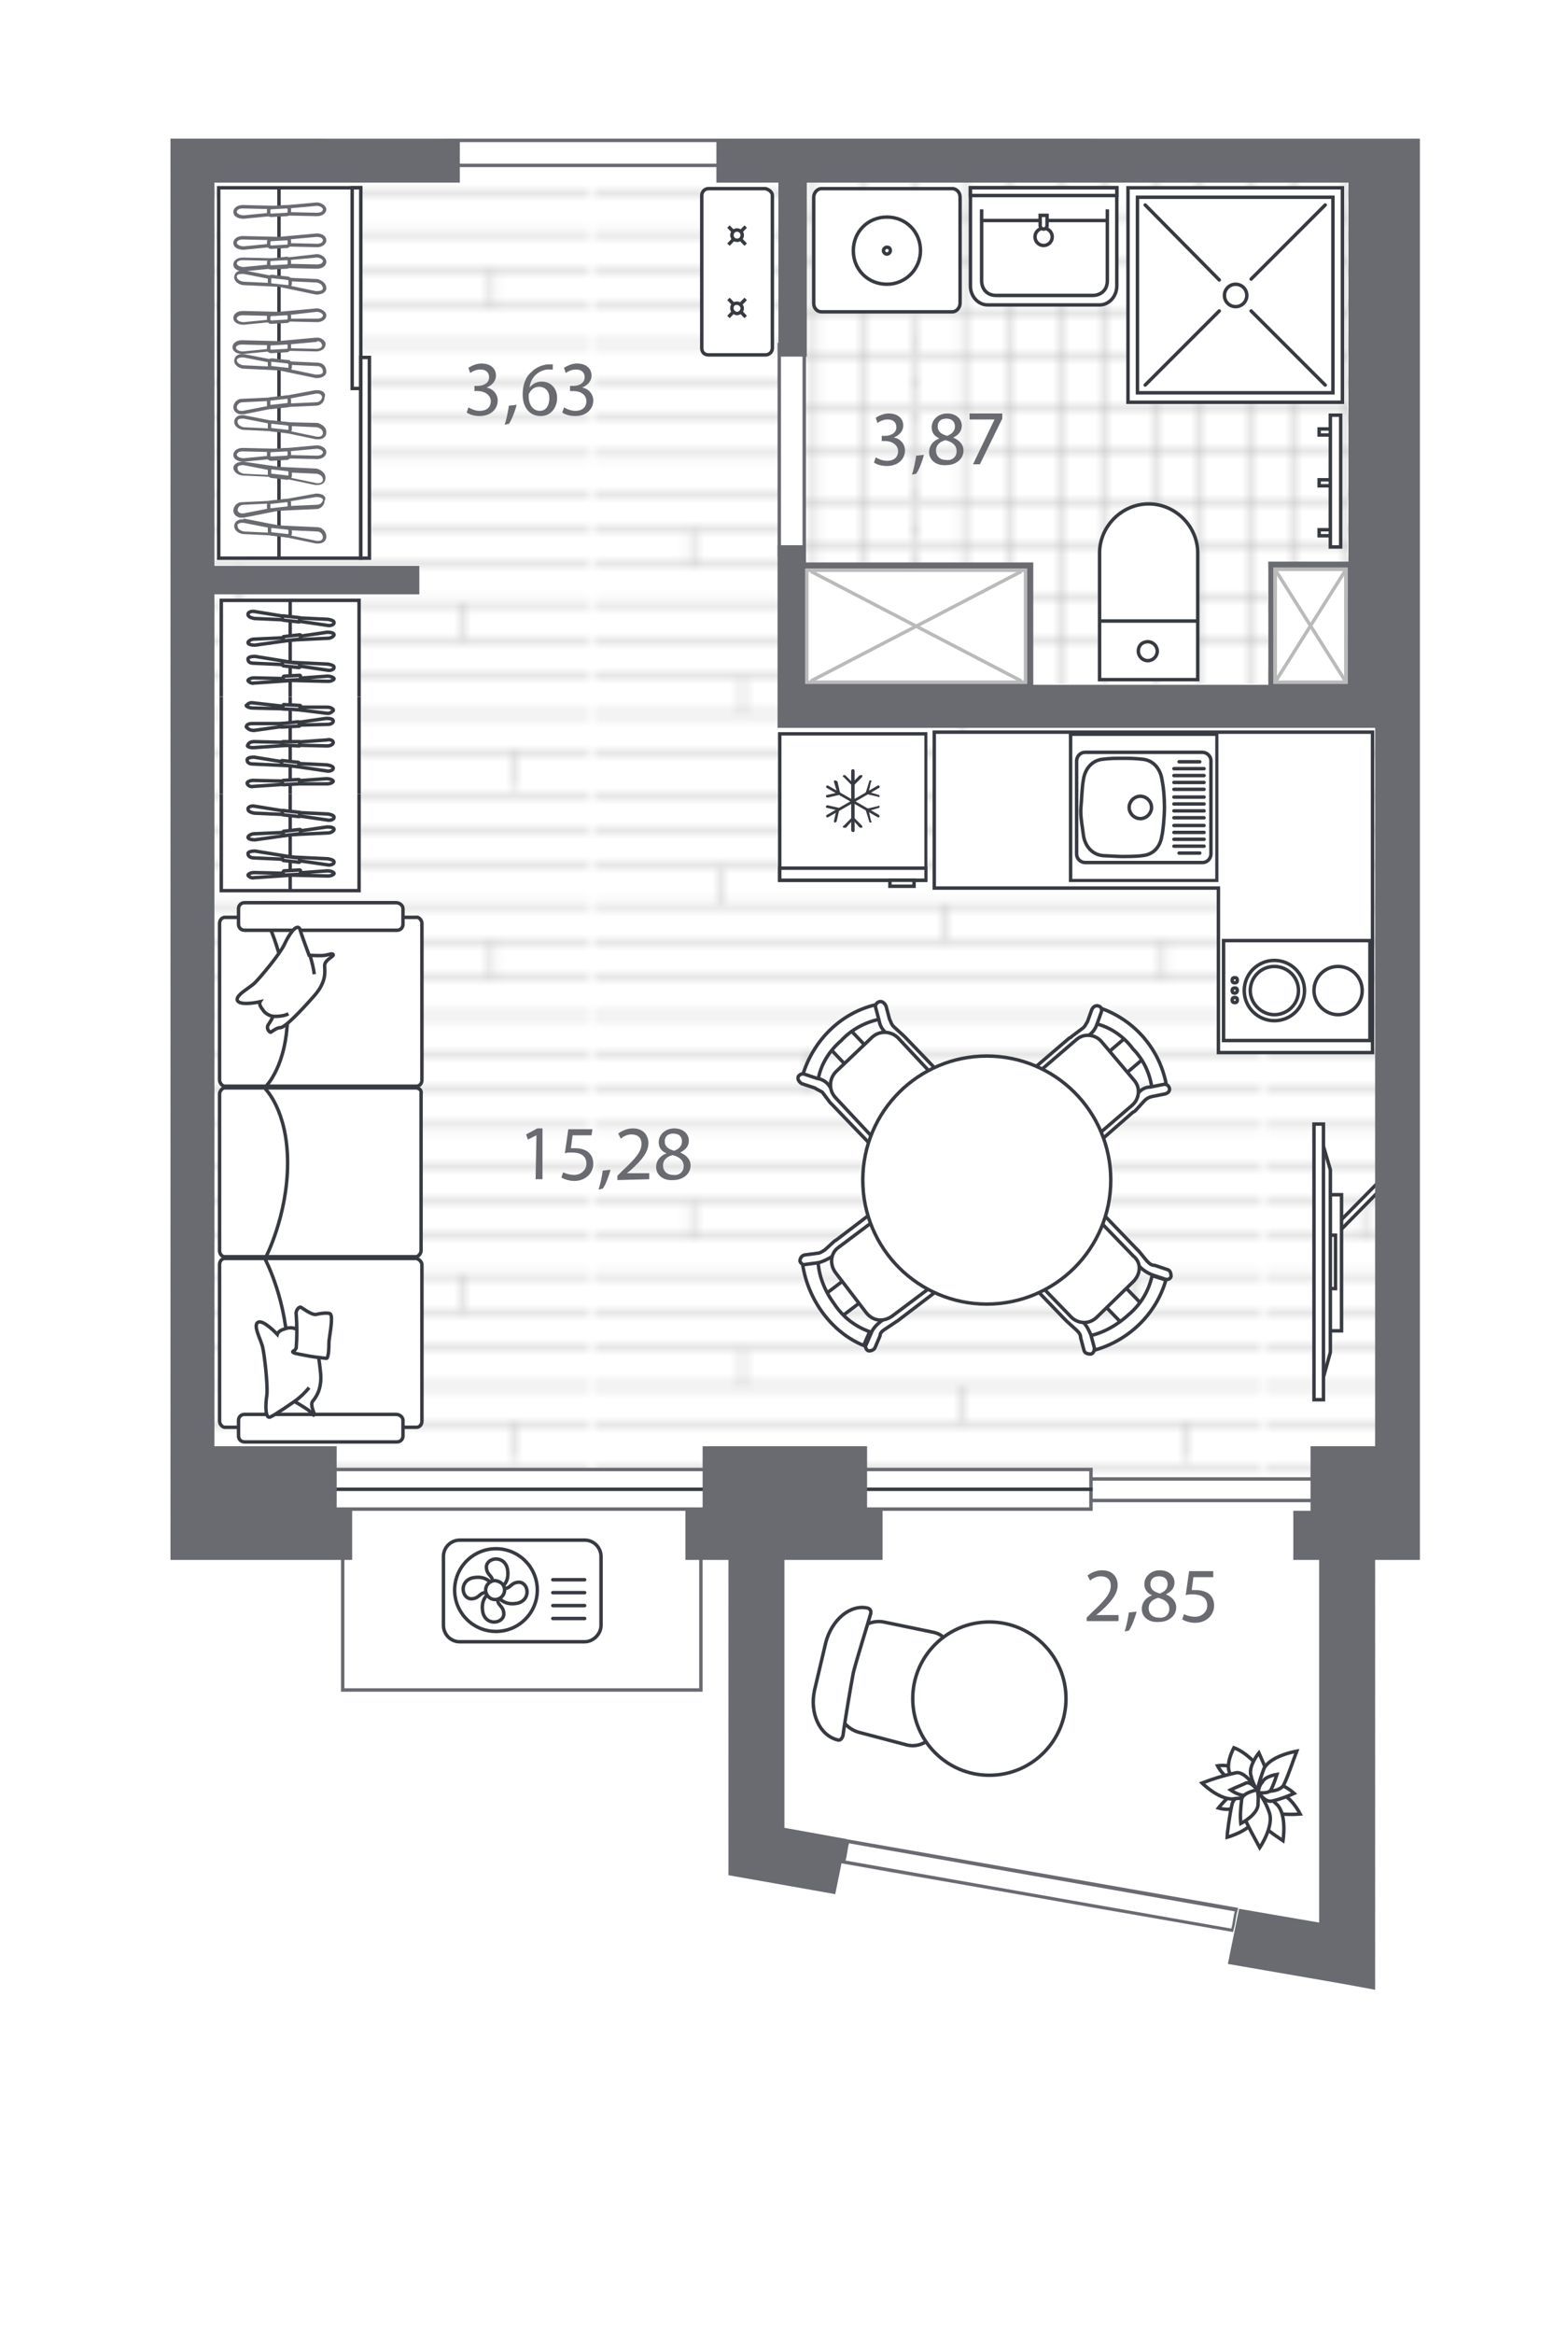 <?xml version="1.0" encoding="utf-8"?>
<!-- Generator: Adobe Illustrator 24.0.1, SVG Export Plug-In . SVG Version: 6.00 Build 0)  -->
<svg version="1.1" id="Слой_1" xmlns="http://www.w3.org/2000/svg" xmlns:xlink="http://www.w3.org/1999/xlink" x="0px" y="0px"
	 viewBox="0 0 182.1 271" style="enable-background:new 0 0 182.1 271;" xml:space="preserve">
<style type="text/css">
	.st0{fill:#FFFFFF;stroke:#373A41;stroke-width:0.4;stroke-miterlimit:10;}
	.st1{fill-rule:evenodd;clip-rule:evenodd;fill:#373A41;}
	.st2{fill-rule:evenodd;clip-rule:evenodd;fill:#FFFFFF;stroke:#373A41;stroke-width:0.4;stroke-miterlimit:10;}
	.st3{fill:none;stroke:#373A41;stroke-width:0.4;stroke-linecap:round;stroke-linejoin:round;stroke-miterlimit:10;}
	.st4{fill:none;}
	.st5{fill:#FFFFFF;}
	.st6{fill:none;stroke:#BABABA;stroke-width:0.35;stroke-miterlimit:10;}
	.st7{fill:url(#SVGID_2_);}
	.st8{fill:url(#SVGID_3_);}
	.st9{fill:#696B71;}
	.st10{fill:none;stroke:#373A41;stroke-width:0.4;stroke-miterlimit:10;}
	.st11{fill:#FFFFFF;stroke:#373A41;stroke-width:0.4;stroke-miterlimit:10;}
	.st12{fill:#FFFFFF;stroke:#373A41;stroke-width:0.4;stroke-miterlimit:10;}
	.st13{fill:#FFFFFF;stroke:#373A41;stroke-width:0.4;stroke-miterlimit:10;}
	.st14{fill:none;stroke:#373A41;stroke-width:0.4;stroke-linecap:round;stroke-miterlimit:10;}
	.st15{fill:#BABABA;}
	.st16{fill:none;stroke:#BABABA;stroke-width:0.4;stroke-linecap:round;stroke-miterlimit:10;}
</style>
<symbol  id="New_Symbol" viewBox="-8.7 -9.1 17.4 18.1">
	<g>
		<rect x="-8.5" y="-8.9" class="st0" width="17" height="17"/>
		<g>
			<rect x="-8.5" y="6.7" class="st0" width="17" height="1.4"/>
			<rect x="4.3" y="8.1" class="st0" width="2.8" height="0.7"/>
		</g>
	</g>
	<g>
		<g>
			<path class="st1" d="M0,2.5L0,2.5c-0.1,0-0.2-0.1-0.2-0.2v-6.9c0-0.1,0.1-0.2,0.2-0.2l0,0c0.1,0,0.2,0.1,0.2,0.2v6.9
				C0.2,2.5,0.1,2.5,0,2.5z"/>
			<path class="st1" d="M1.1,2L1.1,2C1,2,0.9,2,0.8,2L-0.1,1c-0.1-0.1-0.1-0.2,0-0.2l0,0c0.1-0.1,0.2-0.1,0.2,0l0.9,0.9
				C1.1,1.8,1.1,1.9,1.1,2z"/>
			<path class="st1" d="M-1.1,2L-1.1,2c-0.1-0.1-0.1-0.2,0-0.2l0.9-0.9c0.1-0.1,0.2-0.1,0.2,0l0,0c0.1,0.1,0.1,0.2,0,0.2L-0.8,2
				C-0.9,2-1,2-1.1,2z"/>
			<path class="st1" d="M1.1-4.1L1.1-4.1C1-4.1,0.9-4.1,0.8-4.1l-0.9,0.9C-0.2-3-0.2-3-0.1-2.9l0,0c0.1,0.1,0.2,0.1,0.2,0l0.9-0.9
				C1.1-3.9,1.1-4,1.1-4.1z"/>
			<path class="st1" d="M-1.1-4.1L-1.1-4.1c-0.1,0.1-0.1,0.2,0,0.2l0.9,0.9c0.1,0.1,0.2,0.1,0.2,0l0,0c0.1-0.1,0.1-0.2,0-0.2
				l-0.9-0.9C-0.9-4.1-1-4.1-1.1-4.1z"/>
		</g>
		<g>
			<path class="st1" d="M-3.1,0.7L-3.1,0.7c0-0.1,0-0.2,0.1-0.2l5.9-3.4c0.1,0,0.2,0,0.2,0.1l0,0c0,0.1,0,0.2-0.1,0.2l-5.9,3.4
				C-3,0.8-3.1,0.8-3.1,0.7z"/>
			<path class="st1" d="M-2.1,1.4L-2.1,1.4c-0.1,0-0.1-0.1-0.1-0.2l0.3-1.3c0-0.1,0.1-0.1,0.2-0.1l0,0c0.1,0,0.1,0.1,0.1,0.2
				l-0.3,1.3C-1.9,1.3-2,1.4-2.1,1.4z"/>
			<path class="st1" d="M-3.1-0.5L-3.1-0.5c0-0.1,0.1-0.1,0.2-0.1l1.3,0.3c0.1,0,0.1,0.1,0.1,0.2v0c0,0.1-0.1,0.1-0.2,0.1L-3-0.3
				C-3.1-0.3-3.2-0.4-3.1-0.5z"/>
			<path class="st1" d="M3.1-1.6L3.1-1.6c0-0.1,0-0.2-0.1-0.2L1.7-2.2c-0.1,0-0.2,0-0.2,0.1l0,0c0,0.1,0,0.2,0.1,0.2l1.3,0.3
				C3-1.5,3.1-1.6,3.1-1.6z"/>
			<path class="st1" d="M2.1-3.5L2.1-3.5c-0.1,0-0.2,0-0.2,0.1L1.5-2.1c0,0.1,0,0.2,0.1,0.2l0,0c0.1,0,0.2,0,0.2-0.1l0.3-1.3
				C2.2-3.4,2.2-3.4,2.1-3.5z"/>
		</g>
		<g>
			<path class="st1" d="M3.1,0.7L3.1,0.7c0,0.1-0.1,0.1-0.2,0.1L-3-2.6c-0.1,0-0.1-0.1-0.1-0.2l0,0c0-0.1,0.1-0.1,0.2-0.1L3,0.5
				C3.1,0.6,3.1,0.7,3.1,0.7z"/>
			<path class="st1" d="M3.1-0.5L3.1-0.5c0,0.1,0,0.2-0.1,0.2L1.7,0.1C1.6,0.1,1.6,0,1.5,0l0,0c0-0.1,0-0.2,0.1-0.2l1.3-0.3
				C3-0.6,3.1-0.5,3.1-0.5z"/>
			<path class="st1" d="M2.1,1.4L2.1,1.4c-0.1,0-0.2,0-0.2-0.1L1.5,0c0-0.1,0-0.2,0.1-0.2l0,0c0.1,0,0.2,0,0.2,0.1l0.3,1.3
				C2.2,1.3,2.2,1.3,2.1,1.4z"/>
			<path class="st1" d="M-2.1-3.5L-2.1-3.5c-0.1,0-0.1,0.1-0.1,0.2L-1.8-2c0,0.1,0.1,0.1,0.2,0.1l0,0c0.1,0,0.1-0.1,0.1-0.2
				l-0.3-1.3C-1.9-3.4-2-3.5-2.1-3.5z"/>
			<path class="st1" d="M-3.1-1.6L-3.1-1.6c0,0.1,0.1,0.1,0.2,0.1l1.3-0.3c0.1,0,0.1-0.1,0.1-0.2l0,0c0-0.1-0.1-0.1-0.2-0.1L-3-1.8
				C-3.1-1.8-3.2-1.7-3.1-1.6z"/>
		</g>
	</g>
</symbol>
<symbol  id="New_Symbol_1" viewBox="-8.7 -8.7 17.4 17.4">
	<rect x="-8.5" y="-8.5" class="st2" width="17" height="17"/>
	<g>
		<path class="st2" d="M6.4,6.8V-6.8c0-0.5-0.4-1-1-1H-5.4c-0.5,0-1,0.4-1,1V6.8c0,0.5,0.4,1,1,1H5.4C5.9,7.8,6.4,7.4,6.4,6.8z"/>
		<g>
			<g>
				<path class="st2" d="M-5.7,2.5c0-0.4,0-1.6,0.1-2.3c0.1-1.3,1-2.1,2.3-2.3C-3-2.2-1.2-2.4,0-2.4c1.2,0,2.3,0.1,3.3,0.3
					c1.2,0.2,2.2,1,2.3,2.3c0.1,0.8,0.1,1.6,0.1,2.3c0,0.7,0,1.5-0.1,2.2C5.5,6,4.5,6.8,3.3,7C2.2,7.2,1,7.2,0,7.3S-2.4,7.1-3.3,7
					c-1.2-0.2-2.2-1-2.3-2.3C-5.6,4.5-5.7,2.9-5.7,2.5L-5.7,2.5z"/>
				<path class="st2" d="M0,1.7c0.7,0,1.3-0.6,1.3-1.3S0.7-0.9,0-0.9s-1.3,0.6-1.3,1.3S-0.7,1.7,0,1.7z"/>
			</g>
			<g>
				<line class="st3" x1="-5.3" y1="-6.5" x2="-5.3" y2="-4.1"/>
				<line class="st3" x1="5.3" y1="-6.5" x2="5.3" y2="-4.1"/>
				<line class="st3" x1="4.5" y1="-7" x2="4.5" y2="-3.5"/>
				<line class="st3" x1="3.7" y1="-7" x2="3.7" y2="-3.5"/>
				<line class="st3" x1="2.9" y1="-7" x2="2.9" y2="-3.5"/>
				<line class="st3" x1="2.1" y1="-7" x2="2.1" y2="-3.5"/>
				<line class="st3" x1="1.2" y1="-7" x2="1.2" y2="-3.5"/>
				<line class="st3" x1="0.4" y1="-7" x2="0.4" y2="-3.5"/>
				<line class="st3" x1="-0.4" y1="-7" x2="-0.4" y2="-3.5"/>
				<line class="st3" x1="-1.2" y1="-7" x2="-1.2" y2="-3.5"/>
				<line class="st3" x1="-2.1" y1="-7" x2="-2.1" y2="-3.5"/>
				<line class="st3" x1="-2.9" y1="-7" x2="-2.9" y2="-3.5"/>
				<line class="st3" x1="-3.7" y1="-7" x2="-3.7" y2="-3.5"/>
				<line class="st3" x1="-4.5" y1="-7" x2="-4.5" y2="-3.5"/>
			</g>
		</g>
	</g>
</symbol>
<pattern  y="271" width="77.6" height="77.6" patternUnits="userSpaceOnUse" id="SVGID_0000009819569620198026963" viewBox="0 -77.6 77.6 77.6" style="overflow:visible;">
	<g>
		<rect y="-77.6" class="st4" width="77.6" height="77.6"/>
		<g>
			<rect y="-77.6" class="st4" width="77.6" height="77.6"/>
			<g>
				<rect y="-77.6" class="st5" width="77.4" height="77.4"/>
			</g>
			<g>
				<g>
					<line class="st6" x1="77.4" y1="-0.2" x2="0" y2="-0.2"/>
					<line class="st6" x1="77.4" y1="-5.7" x2="0" y2="-5.7"/>
					<line class="st6" x1="77.4" y1="-11.2" x2="0" y2="-11.2"/>
					<line class="st6" x1="77.4" y1="-16.8" x2="0" y2="-16.8"/>
					<line class="st6" x1="77.4" y1="-22.3" x2="0" y2="-22.3"/>
					<line class="st6" x1="77.4" y1="-27.8" x2="0" y2="-27.8"/>
					<line class="st6" x1="77.4" y1="-33.3" x2="0" y2="-33.3"/>
					<line class="st6" x1="77.4" y1="-38.9" x2="0" y2="-38.9"/>
					<line class="st6" x1="77.4" y1="-44.4" x2="0" y2="-44.4"/>
					<line class="st6" x1="77.4" y1="-49.9" x2="0" y2="-49.9"/>
					<line class="st6" x1="77.4" y1="-55.4" x2="0" y2="-55.4"/>
					<line class="st6" x1="77.4" y1="-61" x2="0" y2="-61"/>
					<line class="st6" x1="77.4" y1="-66.5" x2="0" y2="-66.5"/>
					<line class="st6" x1="77.4" y1="-72" x2="0" y2="-72"/>
				</g>
				<g>
					<line class="st6" x1="5.6" y1="-0.2" x2="5.6" y2="-77.6"/>
					<line class="st6" x1="11.1" y1="-0.2" x2="11.1" y2="-77.6"/>
					<line class="st6" x1="16.6" y1="-0.2" x2="16.6" y2="-77.6"/>
					<line class="st6" x1="22.2" y1="-0.2" x2="22.2" y2="-77.6"/>
					<line class="st6" x1="27.7" y1="-0.2" x2="27.7" y2="-77.6"/>
					<line class="st6" x1="33.2" y1="-0.2" x2="33.2" y2="-77.6"/>
					<line class="st6" x1="38.7" y1="-0.2" x2="38.7" y2="-77.6"/>
					<line class="st6" x1="44.3" y1="-0.2" x2="44.3" y2="-77.6"/>
					<line class="st6" x1="49.8" y1="-0.2" x2="49.8" y2="-77.6"/>
					<line class="st6" x1="55.3" y1="-0.2" x2="55.3" y2="-77.6"/>
					<line class="st6" x1="60.8" y1="-0.2" x2="60.8" y2="-77.6"/>
					<line class="st6" x1="66.4" y1="-0.2" x2="66.4" y2="-77.6"/>
					<line class="st6" x1="71.9" y1="-0.2" x2="71.9" y2="-77.6"/>
					<line class="st6" x1="77.4" y1="-0.2" x2="77.4" y2="-77.6"/>
				</g>
			</g>
		</g>
	</g>
</pattern>
<pattern  y="271" width="77.4" height="77.6" patternUnits="userSpaceOnUse" id="SVGID_1_" viewBox="0 -77.6 77.4 77.6" style="overflow:visible;">
	<g>
		<rect y="-77.6" class="st4" width="77.4" height="77.6"/>
		<g>
			<rect y="-77.6" class="st4" width="77.4" height="77.6"/>
			<rect y="-77.4" class="st5" width="77.4" height="77.4"/>
			<g>
				<line class="st6" x1="0" y1="-77.4" x2="77.4" y2="-77.4"/>
				<line class="st6" x1="0" y1="-73.2" x2="77.4" y2="-73.2"/>
				<line class="st6" x1="0" y1="-68.8" x2="77.4" y2="-68.8"/>
				<line class="st6" x1="0" y1="-64.5" x2="77.4" y2="-64.5"/>
				<line class="st6" x1="0" y1="-60.3" x2="77.4" y2="-60.3"/>
				<line class="st6" x1="0" y1="-55.9" x2="77.4" y2="-55.9"/>
				<line class="st6" x1="0" y1="-51.6" x2="77.4" y2="-51.6"/>
				<line class="st6" x1="0" y1="-47.3" x2="77.4" y2="-47.3"/>
				<line class="st6" x1="0" y1="-43" x2="77.4" y2="-43"/>
				<line class="st6" x1="0" y1="-38.7" x2="77.4" y2="-38.7"/>
				<line class="st6" x1="0" y1="-34.4" x2="77.4" y2="-34.4"/>
				<line class="st6" x1="0" y1="-30.1" x2="77.4" y2="-30.1"/>
				<line class="st6" x1="0" y1="-25.8" x2="77.4" y2="-25.8"/>
				<line class="st6" x1="0" y1="-21.5" x2="77.4" y2="-21.5"/>
				<line class="st6" x1="0" y1="-17.2" x2="77.4" y2="-17.2"/>
				<line class="st6" x1="0" y1="-12.9" x2="77.4" y2="-12.9"/>
				<line class="st6" x1="0" y1="-8.6" x2="77.4" y2="-8.6"/>
				<line class="st6" x1="0" y1="-4.3" x2="77.4" y2="-4.3"/>
				<g>
					<line class="st6" x1="8.8" y1="-4.3" x2="8.8" y2="0"/>
					<line class="st6" x1="34.4" y1="-8.6" x2="34.4" y2="-4.3"/>
					<line class="st6" x1="60" y1="-12.9" x2="60" y2="-8.6"/>
				</g>
				<g>
					<line class="st6" x1="14.7" y1="-21.5" x2="14.7" y2="-17.2"/>
					<line class="st6" x1="40.3" y1="-25.8" x2="40.3" y2="-21.5"/>
					<line class="st6" x1="65.9" y1="-30.1" x2="65.9" y2="-25.8"/>
				</g>
				<g>
					<line class="st6" x1="27" y1="-43" x2="27" y2="-38.7"/>
					<line class="st6" x1="52.5" y1="-47.3" x2="52.5" y2="-43"/>
				</g>
				<g>
					<line class="st6" x1="11.1" y1="-60.3" x2="11.1" y2="-55.9"/>
					<line class="st6" x1="36.7" y1="-64.5" x2="36.7" y2="-60.3"/>
					<line class="st6" x1="62.3" y1="-68.8" x2="62.3" y2="-64.5"/>
				</g>
			</g>
		</g>
	</g>
</pattern>
<g id="Текстуры">
	<pattern  id="SVGID_2_" xlink:href="#SVGID_1_" patternTransform="matrix(-1 0 0 1 -30117.613 19477.041)">
	</pattern>
	<polygon class="st7" points="19.8,181.1 40.9,181.1 40.9,175.4 79.6,175.4 79.6,181.1 84.6,181.1 84.6,217.7 97,219.9 97.7,216.4 
		143.3,224.4 142.6,227.9 155.8,230.3 159.7,231 159.7,181.1 164.8,181.1 164.8,16.1 19.8,16.1 	"/>
	
		<pattern  id="SVGID_3_" xlink:href="#SVGID_0000009819569620198026963" patternTransform="matrix(-1 0 0 1 -30002.072 19476.977)">
	</pattern>
	<polygon class="st8" points="156.5,21.2 156.5,65.2 147.2,65.2 147.2,79.4 119.9,79.4 119.9,65.3 93.6,65.3 93.6,63.3 93.6,63.3 
		93.6,41.4 93.6,41.4 93.6,21.2 120.3,21.2 	"/>
	<polygon class="st5" points="143.6,222.9 96.8,214.7 96.8,214.7 89.7,213.4 89.7,179.7 101.1,179.7 101.1,174 125.5,174 125.5,173 
		153.6,173 153.6,176.8 151.6,176.8 151.6,179.7 154.6,179.7 154.6,224.9 	"/>
</g>
<g id="Окна">
	<g>
		<rect x="39.8" y="173.1" class="st5" width="41.6" height="23.1"/>
		<path class="st9" d="M81.2,173.3V196H40v-22.7H81.2 M81.6,172.9h-42v23.5h42V172.9L81.6,172.9z"/>
	</g>
	<g>
		<rect x="124.5" y="171.7" class="st5" width="29.9" height="2.5"/>
		<path class="st9" d="M154.2,171.9v2.1h-29.5v-2.1H154.2 M154.6,171.5h-30.3v2.9h30.3V171.5L154.6,171.5z"/>
	</g>
	<g>
		<polygon class="st5" points="97.9,216.2 98,215.6 98.4,213.7 143.6,221.7 143.5,222.4 143.1,224.2 		"/>
		<g>
			<path class="st9" d="M98.6,214l44.8,7.9l-0.1,0.4l-0.2,1.2l-0.1,0.4l-44.8-7.9l0.1-0.4l0.2-1.2L98.6,214 M98.2,213.5l-0.2,0.8
				l-0.2,1.2l-0.2,0.8l45.6,8l0.2-0.8l0.2-1.2l0.2-0.8L98.2,213.5L98.2,213.5z"/>
		</g>
	</g>
	<g>
		<rect x="99" y="170.6" class="st5" width="27.7" height="4.6"/>
		<g>
			<path class="st9" d="M126.5,170.8v4.2H99.2v-4.2H126.5 M126.9,170.4H98.8v5h28.1V170.4L126.9,170.4z"/>
		</g>
	</g>
	<g>
		<rect x="36.5" y="170.6" class="st5" width="47.3" height="4.6"/>
		<g>
			<path class="st9" d="M83.6,170.8v4.2h-47v-4.2H83.6 M84,170.4H36.3v5H84V170.4L84,170.4z"/>
		</g>
	</g>
	<line class="st10" x1="126.9" y1="172.9" x2="98.8" y2="172.9"/>
	<line class="st10" x1="84" y1="172.9" x2="36.3" y2="172.9"/>
</g>
<g id="Ванна">
	<g>
		<g>
			<path class="st2" d="M127.7,78.9h11.4V64.2c0-3.1-2.6-5.7-5.7-5.7c-3.1,0-5.7,2.6-5.7,5.7L127.7,78.9L127.7,78.9z"/>
			<line class="st10" x1="139.1" y1="72.1" x2="127.7" y2="72.1"/>
		</g>
		<path class="st0" d="M132.2,75.6c0,0.6,0.5,1.1,1.1,1.1s1.1-0.5,1.1-1.1s-0.5-1.1-1.1-1.1S132.2,74.9,132.2,75.6z"/>
	</g>
	<g>
		<path class="st2" d="M129.7,21.8V23v7v3.2c0,1.2-0.9,2.2-2,2.2h-13c-1.1,0-2-1-2-2.2V30v-7v-1.2L129.7,21.8L129.7,21.8z"/>
		<path class="st0" d="M128.6,24.3v8.3c0,1.2-0.9,1.7-1.7,1.7h-11.2c-1.2,0-1.7-0.9-1.7-1.7v-8.3"/>
		<rect x="112.7" y="21.8" class="st0" width="17" height="0.9"/>
		<line class="st10" x1="128.6" y1="25.6" x2="113.9" y2="25.6"/>
		<g>
			<circle class="st0" cx="121.2" cy="27.5" r="1"/>
			<path class="st0" d="M120.8,25h0.8v1.2c0,0.2-0.2,0.4-0.4,0.4l0,0c-0.2,0-0.4-0.2-0.4-0.4C120.8,26.1,120.8,25,120.8,25z"/>
		</g>
	</g>
	<g>
		<g>
			<rect x="131" y="21.8" class="st2" width="24.9" height="24.9"/>
			<rect x="132.1" y="22.9" class="st2" width="22.7" height="22.7"/>
		</g>
		<line class="st3" x1="145.3" y1="36.1" x2="153.9" y2="44.7"/>
		<line class="st3" x1="133" y1="23.8" x2="141.6" y2="32.5"/>
		<line class="st3" x1="141.6" y1="36.1" x2="133" y2="44.7"/>
		<line class="st3" x1="153.9" y1="23.8" x2="145.3" y2="32.4"/>
		<circle class="st2" cx="143.5" cy="34.3" r="1.3"/>
	</g>
	<g>
		<g>
			<g>
				<path class="st0" d="M111.5,22.9v12.3c0,0.5-0.4,1-0.9,1H95.4c-0.5,0-0.9-0.4-0.9-1V22.9c0-0.5,0.4-1,0.9-1h15.3
					C111.2,22,111.5,22.4,111.5,22.9z"/>
				<g>
					<path class="st0" d="M106.9,29.1c0,2.1-1.7,3.9-3.9,3.9s-3.9-1.7-3.9-3.9s1.7-3.9,3.9-3.9S106.9,26.9,106.9,29.1z"/>
					<path class="st0" d="M103.4,29.1c0,0.2-0.2,0.4-0.4,0.4c-0.2,0-0.4-0.2-0.4-0.4s0.2-0.4,0.4-0.4S103.4,28.8,103.4,29.1z"/>
				</g>
			</g>
		</g>
	</g>
	<g>
		<g>
			<g>
				<g>
					<rect x="153.2" y="49.8" class="st0" width="2" height="0.7"/>
					<rect x="153.2" y="55.7" class="st0" width="2" height="0.7"/>
					<rect x="153.2" y="61.5" class="st0" width="2" height="0.7"/>
				</g>
				<path class="st0" d="M155.7,48.2v15.3h-1.2V48.2H155.7z"/>
			</g>
		</g>
	</g>
</g>
<g id="Мебель">
	<polygon class="st0" points="159.4,122.2 141.5,122.2 141.5,103.1 108.5,103.1 108.5,85 159.4,85 	"/>
	<g>
		<defs>
			<rect id="SVGID_4_" x="124.1" y="85" width="17.4" height="17.4"/>
		</defs>
		<clipPath id="SVGID_5_">
			<use xlink:href="#SVGID_4_"  style="overflow:visible;"/>
		</clipPath>
		<g style="clip-path:url(#SVGID_5_);">
			
				<use xlink:href="#New_Symbol_1"  width="17.4" height="17.4" x="-8.7" y="-8.7" transform="matrix(-1.224647e-16 -1 -1 1.224647e-16 132.834 93.738)" style="overflow:visible;"/>
		</g>
	</g>
	<g>
		<defs>
			<rect id="SVGID_6_" x="90.3" y="85" width="17.4" height="18.1"/>
		</defs>
		<clipPath id="SVGID_7_">
			<use xlink:href="#SVGID_6_"  style="overflow:visible;"/>
		</clipPath>
		<g style="clip-path:url(#SVGID_7_);">
			
				<use xlink:href="#New_Symbol"  width="17.4" height="18.1" x="-8.7" y="-9.1" transform="matrix(1 0 0 1 99.052 94.092)" style="overflow:visible;"/>
		</g>
	</g>
	<g>
		<g>
			<g>
				
					<rect x="129.4" y="120.9" transform="matrix(0.76 -0.65 0.65 0.76 -48.197 114.383)" class="st11" width="2.8" height="3.2"/>
				<path class="st0" d="M127.7,117c4.1,1.4,7.1,4.9,7.8,9.2l-1.7,0.3c-0.2-1.8-1-3.5-2.2-4.7c-1.1-1.5-2.7-2.6-4.5-3L127.7,117
					L127.7,117z"/>
				<path class="st0" d="M118.4,126.1L118.4,126.1c0.2,0.3,0.6,0.3,0.9,0.1l5.6-4.8c0.1-0.1,0.1-0.1,0.2-0.2l1.2-0.9
					c0.5-0.3,0.9-0.8,1.1-1.4l0.5-1.4l0,0c0.1-0.3,0-0.6-0.3-0.7l0,0c-0.3-0.1-0.6,0-0.8,0.4l-0.5,1.4c-0.2,0.3-0.3,0.6-0.6,0.8
					l-1.2,0.9c-0.1,0.1-0.2,0.2-0.3,0.2l-5.6,4.8l0,0C118.1,125.4,118.2,125.8,118.4,126.1L118.4,126.1L118.4,126.1z"/>
				<path class="st0" d="M125.2,134L125.2,134c-0.2-0.3-0.2-0.6,0.1-0.9l5.6-4.8c0.1-0.1,0.1-0.1,0.2-0.2l1-1.1
					c0.4-0.5,0.9-0.8,1.5-0.8l1.5-0.3l0,0c0.3-0.1,0.6,0.1,0.7,0.4l0,0c0.1,0.3-0.1,0.6-0.5,0.7l-1.5,0.3c-0.4,0.1-0.6,0.2-0.9,0.5
					l-1,1.1c-0.1,0.1-0.2,0.2-0.3,0.2L126,134C125.8,134.3,125.5,134.3,125.2,134L125.2,134L125.2,134z"/>
				<path class="st0" d="M131.7,125.4L131.7,125.4c0.8,0.9,0.6,2.2-0.2,2.9l-6.4,5.5c-0.3,0.2-0.7,0.3-1-0.1l-5.7-6.6
					c-0.2-0.3-0.2-0.6,0.2-0.9l6.4-5.5l0,0c0.9-0.8,2.2-0.6,2.9,0.2L131.7,125.4L131.7,125.4z"/>
			</g>
			<g>
				
					<rect x="128.8" y="150.2" transform="matrix(0.718 -0.697 0.697 0.718 -68.763 133.624)" class="st12" width="3.2" height="2.8"/>
				<path class="st0" d="M126.9,156.8l-0.5-1.7c1.7-0.3,3.4-1.3,4.7-2.5c1.4-1.2,2.3-2.7,2.7-4.5l1.6,0.5
					C134.3,152.5,131.1,155.7,126.9,156.8L126.9,156.8z"/>
				<path class="st0" d="M118.5,146.9L118.5,146.9c-0.3,0.3-0.3,0.6,0,0.9l0,0l5.1,5.3c0.1,0.1,0.2,0.2,0.3,0.3l1.1,1
					c0.3,0.3,0.5,0.5,0.5,0.9l0.4,1.5c0.1,0.3,0.4,0.4,0.8,0.4l0,0c0.3-0.1,0.4-0.4,0.4-0.7l0,0l-0.4-1.5c-0.2-0.5-0.5-1.1-0.9-1.5
					l-1.1-1c-0.1-0.1-0.1-0.1-0.2-0.2l-5.1-5.3C119,146.8,118.7,146.8,118.5,146.9L118.5,146.9L118.5,146.9z"/>
				<path class="st0" d="M126,139.7L126,139.7c0.3-0.3,0.6-0.3,0.9,0l5.1,5.3c0.1,0.1,0.2,0.2,0.3,0.3l0.9,1.1
					c0.3,0.3,0.5,0.5,0.9,0.5l1.5,0.5c0.3,0.1,0.4,0.4,0.4,0.8l0,0c-0.1,0.3-0.4,0.4-0.7,0.3l0,0l-1.5-0.5c-0.5-0.2-1-0.5-1.5-1
					l-0.9-1.1c-0.1-0.1-0.1-0.1-0.2-0.2l-5.1-5.3C125.7,140.3,125.7,139.9,126,139.7L126,139.7L126,139.7z"/>
				<path class="st0" d="M131.6,148.8l-4.2,4.1c-0.9,0.9-2.2,0.8-3,0l0,0l-5.9-6.1c-0.3-0.3-0.3-0.7-0.1-1l6.3-6.1
					c0.3-0.3,0.7-0.3,1,0l5.9,6.1C132.6,146.6,132.5,147.9,131.6,148.8L131.6,148.8L131.6,148.8z"/>
			</g>
			<g>
				
					<rect x="96.8" y="120.2" transform="matrix(0.725 -0.689 0.689 0.725 -56.706 101.169)" class="st13" width="3.2" height="2.8"/>
				<path class="st0" d="M93.2,124.9c1.2-4.1,4.5-7.4,8.7-8.3l0.4,1.7c-1.7,0.3-3.4,1.2-4.6,2.5c-1.4,1.2-2.4,2.8-2.7,4.6
					L93.2,124.9L93.2,124.9z"/>
				<path class="st0" d="M102.6,133.8L102.6,133.8c0.3-0.3,0.3-0.6,0-0.9l-5.1-5.3c-0.1-0.1-0.1-0.1-0.2-0.2l-0.9-1.2
					c-0.3-0.5-0.8-0.9-1.5-1l-1.5-0.5l0,0c-0.3-0.1-0.6,0.1-0.7,0.3l0,0c-0.1,0.3,0.1,0.6,0.4,0.8l1.5,0.5c0.3,0.2,0.6,0.3,0.9,0.5
					l0.9,1.2c0.1,0.1,0.2,0.2,0.3,0.3l5.1,5.3l0,0C102,134,102.3,134,102.6,133.8L102.6,133.8L102.6,133.8z"/>
				<path class="st0" d="M110.3,126.5L110.3,126.5c-0.3,0.3-0.6,0.2-0.9,0l-5.1-5.3c-0.1-0.1-0.1-0.1-0.2-0.2l-1.1-1
					c-0.5-0.4-0.8-0.9-0.9-1.5l-0.4-1.5l0,0c-0.1-0.3,0.1-0.6,0.4-0.7l0,0c0.3-0.1,0.6,0.1,0.8,0.5l0.4,1.5c0.2,0.4,0.2,0.6,0.5,0.9
					l1.1,1c0.1,0.1,0.2,0.2,0.3,0.3l5.1,5.3C110.5,125.9,110.5,126.2,110.3,126.5L110.3,126.5L110.3,126.5z"/>
				<path class="st0" d="M101.3,120.4L101.3,120.4c0.9-0.8,2.2-0.7,3,0.1l5.8,6.2c0.3,0.3,0.3,0.7,0,1l-6.3,6
					c-0.3,0.3-0.6,0.2-1-0.1l-5.8-6.2l0,0c-0.8-0.9-0.7-2.2,0.1-3L101.3,120.4L101.3,120.4z"/>
			</g>
			<g>
				
					<rect x="96.5" y="149.2" transform="matrix(0.796 -0.605 0.605 0.796 -71.237 89.882)" class="st12" width="2.8" height="3.2"/>
				<path class="st0" d="M93.2,146.7l1.8-0.3c0.1,1.8,0.8,3.5,1.9,5c1,1.5,2.4,2.6,4.1,3.2l-0.7,1.6
					C96.6,154.7,93.8,150.9,93.2,146.7L93.2,146.7z"/>
				<path class="st0" d="M104,139.5L104,139.5c-0.2-0.3-0.6-0.3-0.9-0.1l0,0l-5.9,4.5c-0.1,0.1-0.2,0.1-0.3,0.2l-1.1,1
					c-0.3,0.2-0.6,0.4-0.9,0.4l-1.5,0.2c-0.3,0.1-0.5,0.4-0.5,0.7l0,0c0.1,0.3,0.4,0.5,0.6,0.4l0,0l1.5-0.2c0.5-0.1,1.1-0.4,1.6-0.7
					l1.1-1c0.1-0.1,0.1-0.1,0.2-0.1l5.9-4.5C104.1,140.2,104.2,139.8,104,139.5L104,139.5L104,139.5z"/>
				<path class="st0" d="M110.3,147.9L110.3,147.9c0.2,0.3,0.2,0.6-0.1,0.9l-5.9,4.5c-0.1,0.1-0.2,0.1-0.3,0.2l-1.2,0.8
					c-0.3,0.2-0.6,0.4-0.6,0.8l-0.6,1.4c-0.1,0.2-0.5,0.4-0.8,0.3l0,0c-0.2-0.1-0.4-0.5-0.2-0.7l0,0l0.6-1.4c0.2-0.5,0.7-1,1.1-1.3
					l1.2-0.8c0.1-0.1,0.1-0.1,0.2-0.1l5.9-4.5C109.8,147.6,110.1,147.6,110.3,147.9L110.3,147.9L110.3,147.9z"/>
				<path class="st0" d="M100.6,152.4l-3.6-4.7c-0.7-1-0.5-2.3,0.4-2.9l0,0l6.8-5.1c0.3-0.2,0.7-0.2,1,0l5.3,7
					c0.2,0.3,0.2,0.7-0.1,1l-6.8,5.1C102.6,153.5,101.4,153.4,100.6,152.4L100.6,152.4L100.6,152.4z"/>
			</g>
			<circle class="st0" cx="114.6" cy="137" r="14.4"/>
		</g>
	</g>
	<g>
		<g>
			<g>
				<path class="st0" d="M48.3,126.3H26.1c-0.3,0-0.6,0.4-0.6,0.7v18.2c0,0.4,0.3,0.7,0.6,0.7h22.2c0.3,0,0.6-0.4,0.6-0.7V127
					C49,126.5,48.6,126.3,48.3,126.3z"/>
				<path class="st0" d="M30.8,126.4c0,0,2.6,2.5,2.6,8.6c0,6.2-2.6,11.1-2.6,11.1"/>
			</g>
			<path class="st0" d="M49,146.8v18.2c0,0.4-0.3,0.7-0.6,0.7H26.1c-0.3,0-0.6-0.4-0.6-0.7v-18.2c0-0.4,0.3-0.7,0.6-0.7h22.2
				C48.6,146.1,49,146.5,49,146.8z"/>
			<path class="st0" d="M30.8,146.2c0,0,2.6,4.9,2.6,11.1s-2.6,8.6-2.6,8.6"/>
			<g>
				<path class="st0" d="M49,107.2v18.2c0,0.4-0.3,0.7-0.6,0.7H26.1c-0.3,0-0.6-0.4-0.6-0.7v-18.2c0-0.4,0.3-0.7,0.6-0.7h22.2
					C48.6,106.4,49,106.8,49,107.2z"/>
				<path class="st0" d="M30.8,106.5c0,0,2.6,4.9,2.6,11.1s-2.6,8.6-2.6,8.6"/>
			</g>
			<path class="st0" d="M46.8,105.5v1.8c0,0.4-0.3,0.7-0.7,0.7H28.4c-0.4,0-0.7-0.3-0.7-0.7v-1.8c0-0.4,0.3-0.7,0.7-0.7H46
				C46.4,104.8,46.8,105.1,46.8,105.5z"/>
			<path class="st0" d="M46.8,164.9v1.8c0,0.4-0.3,0.7-0.7,0.7H28.4c-0.4,0-0.7-0.3-0.7-0.7v-1.8c0-0.4,0.3-0.7,0.7-0.7H46
				C46.4,164.2,46.8,164.5,46.8,164.9z"/>
			<g>
				<path class="st0" d="M35.9,110.9c0,0,1.4,0.1,1.9,0c0.5-0.1,0.9-0.3,0.9,0c-0.1,0.2-1,0.6-1,1.2s0.3,1.8-1.2,3.5
					c-1.5,1.7-3.3,3.6-3.9,3.7c-0.4,0-0.8,0.3-1.1,0.5c-0.1,0.2-0.7-0.4-0.3-0.9c0.2-0.3,0.4-0.6,0.5-0.9c-0.4-0.1-0.9-0.3-1.2-0.8
					c-0.5-0.6-0.3-0.9-0.3-0.9s-2.2,0.5-2.6-0.1s1.4-1.5,2-2.1c0.6-0.6,2.8-3.2,3.4-4.4c0.5-1.1,1.4-2.5,1.8-1.9
					C35,108.5,35.9,110.9,35.9,110.9L35.9,110.9z"/>
				<path class="st0" d="M36.5,113.1c-0.1-0.8-0.3-1.5-0.5-2.2"/>
				<path class="st0" d="M33.5,117.7c-0.6,0.3-1.3,0.3-1.9,0.3"/>
			</g>
			<g>
				<g>
					<path class="st0" d="M34.2,162.7c0,0,1.2,0.7,1.6,1c0.4,0.3,0.6,0.8,0.7,0.5c0-0.2-0.5-1.1-0.2-1.5c0.3-0.4,1.2-1.4,0.9-3.6
						c-0.2-2.1-0.8-4.8-1.2-5.3c-0.3-0.3-0.5-0.7-0.7-1.1c0.1-0.2-0.8-0.1-0.8,0.6c0,0.4,0,0.7-0.1,1c-0.4-0.2-0.9-0.2-1.4,0
						c-0.7,0.2-0.8,0.6-0.8,0.6s-1.6-1.7-2.2-1.4c-0.7,0.3,0.3,2,0.5,2.9c0.2,0.8,0.6,4.2,0.5,5.5c-0.2,1.2-0.2,2.9,0.4,2.6
						C31.9,164.3,34.2,162.7,34.2,162.7L34.2,162.7z"/>
					<path class="st0" d="M35.9,161.1c-0.5,0.6-1,1.1-1.7,1.6 M35.9,155.7c-0.4-0.6-0.9-1-1.5-1.3"/>
				</g>
				<path class="st0" d="M34.4,156.5c0.1-1.3,0.1-2.6,0-3.9c-0.1-0.5,0.4-1,0.6-0.8c0.3,0.2,1.3,0.9,1.7,0.8c0.4-0.1,1.6-0.3,1.7,0
					c0.3,0.4-0.2,2.9-0.2,3.2s0,1.9-0.3,1.9c-0.9-0.1-1.8-0.2-2.7-0.4c-0.5-0.1-1.3-0.2-1.2-0.4C34.2,156.8,34.3,156.7,34.4,156.5
					L34.4,156.5z"/>
			</g>
		</g>
	</g>
	<g>
		<g>
			<g>
				<g>
					<g>
						<rect x="25.5" y="69.6" class="st5" width="16.4" height="11.3"/>
						<polyline class="st10" points="41.7,80.9 41.7,69.7 25.7,69.7 25.7,80.9 						"/>
					</g>
					<line class="st10" x1="33.7" y1="80.9" x2="33.7" y2="69.7"/>
					<g>
						<path class="st0" d="M29.5,77l4.4,0.2l4.1,0.6c0.4,0.1,0.8-0.1,0.8-0.3s-0.2-0.3-0.7-0.4l-4.2-0.2l-4.3-0.7
							c-0.4,0-0.8,0.1-0.8,0.3C28.8,76.9,29.1,77,29.5,77z"/>
						<path class="st0" d="M32.9,77.3l1.8,0.2c0.1,0,0.1,0,0.1-0.1v-0.3c0-0.1,0-0.1-0.1-0.1l-1.8-0.2c-0.1,0-0.1,0-0.1,0.1v0.3
							L32.9,77.3z"/>
						<path class="st0" d="M29.5,71.8l4.4,0.2l4.1,0.6c0.4,0.1,0.8-0.1,0.8-0.3c0-0.2-0.2-0.3-0.7-0.4l-4.2-0.2L29.6,71
							c-0.4-0.1-0.8,0.1-0.8,0.3C28.8,71.6,29.1,71.7,29.5,71.8z"/>
						<path class="st0" d="M32.9,72l1.8,0.2c0.1,0,0.1,0,0.1-0.1v-0.3c0-0.1,0-0.1-0.1-0.1l-1.8-0.2c-0.1,0-0.1,0-0.1,0.1v0.3
							L32.9,72z"/>
						<path class="st0" d="M29.6,74.9l4.3-0.6l4.2-0.2c0.4,0,0.7-0.3,0.7-0.4c0-0.2-0.3-0.3-0.8-0.3L33.9,74l-4.4,0.2
							c-0.4,0-0.7,0.3-0.7,0.4C28.8,74.8,29.2,74.9,29.6,74.9z"/>
						<path class="st0" d="M32.9,74.3v-0.3c0-0.1,0-0.1,0.1-0.1l1.8-0.2c0.1,0,0.1,0,0.1,0.1v0.3c0,0.1,0,0.1-0.1,0.1L33,74.4
							C32.9,74.4,32.9,74.4,32.9,74.3z"/>
						<path class="st0" d="M29.5,79.3l4.4-0.3l4.2,0.1c0.4,0,0.7-0.2,0.7-0.3s-0.3-0.3-0.8-0.3l-4.1,0.3l-4.4-0.1
							c-0.4,0-0.7,0.2-0.7,0.3C28.8,79.1,29.2,79.4,29.5,79.3z"/>
						<path class="st0" d="M32.9,78.9v-0.3c0-0.1,0.1-0.1,0.1-0.1l1.8-0.1c0.1,0,0.1,0.1,0.1,0.1v0.3c0,0.1-0.1,0.1-0.1,0.1L33,79
							C32.9,79,32.9,79,32.9,78.9z"/>
					</g>
				</g>
				<g>
					<g>
						<rect x="25.5" y="80.9" class="st5" width="16.4" height="11.3"/>
						<line class="st10" x1="25.7" y1="92.2" x2="25.7" y2="80.9"/>
						<line class="st10" x1="41.7" y1="80.9" x2="41.7" y2="92.2"/>
					</g>
					<line class="st10" x1="33.7" y1="92.2" x2="33.7" y2="80.9"/>
					<g>
						<path class="st0" d="M29.4,88.7l4.4,0.2l4.1,0.6c0.4,0.1,0.8-0.1,0.8-0.3s-0.2-0.3-0.7-0.4l-4.2-0.2l-4.3-0.7
							c-0.4,0-0.8,0.1-0.8,0.3C28.7,88.5,28.9,88.7,29.4,88.7z"/>
						<path class="st0" d="M32.8,88.8l1.8,0.2c0.1,0,0.1,0,0.1-0.1v-0.3c0-0.1,0-0.1-0.1-0.1l-1.8-0.2c-0.1,0-0.1,0-0.1,0.1v0.3
							L32.8,88.8z"/>
						<g>
							<path class="st0" d="M29.5,84.8l4.3-0.6l4.2-0.1c0.5,0,0.7-0.2,0.7-0.4s-0.3-0.3-0.8-0.3L33.7,84l-4.4,0
								c-0.5,0-0.7,0.2-0.7,0.4C28.8,84.6,29,84.8,29.5,84.8z"/>
							<path class="st0" d="M32.9,84.4l1.8-0.1c0.1,0,0.1,0,0.1-0.1l-0.1-0.3c0-0.1,0-0.1-0.1-0.1L32.7,84c-0.1,0-0.1,0-0.1,0.1
								l0.1,0.3L32.9,84.4z"/>
						</g>
						<g>
							<path class="st0" d="M29.4,86.8l4.4-0.3l4.2,0.1c0.4,0,0.7-0.2,0.7-0.4c0-0.2-0.3-0.4-0.7-0.3l-4.1,0.3l-4.4-0.1
								c-0.4,0-0.7,0.2-0.7,0.4C28.6,86.6,28.9,86.8,29.4,86.8z"/>
							<path class="st0" d="M32.8,86.5l0-0.3c0-0.1,0-0.1,0.1-0.1l1.8,0c0.1,0,0.1,0,0.1,0.1l0,0.3c0,0.1,0,0.1-0.1,0.1L32.8,86.5
								C32.8,86.6,32.8,86.6,32.8,86.5z"/>
						</g>
						<g>
							<path class="st0" d="M29.4,82.2l4.4,0.1l4.1,0.5c0.4,0.1,0.7-0.2,0.8-0.3s-0.2-0.4-0.7-0.4l-4.2,0l-4.4-0.5
								c-0.4-0.1-0.7,0.2-0.8,0.3C28.6,82,28.9,82.2,29.4,82.2z"/>
							<path class="st0" d="M32.8,82.2l0.1-0.3c0-0.1,0-0.1,0.1-0.1l1.8,0.1c0.1,0,0.1,0,0.1,0.1l-0.1,0.3c0,0.1,0,0.1-0.1,0.1
								l-1.8-0.1C32.7,82.3,32.7,82.3,32.8,82.2z"/>
						</g>
						<g>
							<path class="st0" d="M29.4,91.3l4.4-0.3L38,91c0.4,0,0.7-0.2,0.7-0.3s-0.3-0.3-0.8-0.3l-4.1,0.3l-4.4-0.1
								c-0.4,0-0.7,0.2-0.7,0.3C28.7,91.1,29,91.4,29.4,91.3z"/>
							<path class="st0" d="M32.8,91v-0.3c0-0.1,0.1-0.1,0.1-0.1l1.8-0.1c0.1,0,0.1,0.1,0.1,0.1v0.3c0,0.1-0.1,0.1-0.1,0.1l-1.8,0.1
								C32.8,91.1,32.8,91.1,32.8,91z"/>
						</g>
					</g>
				</g>
				<g>
					<g>
						<rect x="25.5" y="92.2" class="st5" width="16.4" height="11.3"/>
						<polyline class="st10" points="41.7,92.2 41.7,103.4 25.7,103.4 25.7,92.2 						"/>
					</g>
					<line class="st10" x1="33.7" y1="103.4" x2="33.7" y2="92.2"/>
					<g>
						<path class="st0" d="M29.5,99.6l4.4,0.2l4.1,0.6c0.4,0.1,0.8-0.1,0.8-0.3s-0.2-0.3-0.7-0.4l-4.2-0.2l-4.3-0.7
							c-0.4,0-0.8,0.1-0.8,0.3C28.8,99.4,29.1,99.6,29.5,99.6z"/>
						<path class="st0" d="M32.9,99.9l1.8,0.2c0.1,0,0.1,0,0.1-0.1v-0.3c0-0.1,0-0.1-0.1-0.1l-1.8-0.2c-0.1,0-0.1,0-0.1,0.1v0.3
							L32.9,99.9z"/>
						<path class="st0" d="M29.5,94.4l4.4,0.2l4.1,0.6c0.4,0.1,0.8-0.1,0.8-0.3c0-0.2-0.2-0.3-0.7-0.4l-4.2-0.2l-4.3-0.7
							c-0.4-0.1-0.8,0.1-0.8,0.3C28.8,94.2,29.1,94.3,29.5,94.4z"/>
						<path class="st0" d="M32.9,94.6l1.8,0.2c0.1,0,0.1,0,0.1-0.1v-0.3c0-0.1,0-0.1-0.1-0.1l-1.8-0.2c-0.1,0-0.1,0-0.1,0.1v0.3
							L32.9,94.6z"/>
						<path class="st0" d="M29.6,97.5l4.3-0.6l4.2-0.2c0.4,0,0.7-0.3,0.7-0.4c0-0.2-0.3-0.3-0.8-0.3l-4.1,0.6l-4.4,0.2
							c-0.4,0-0.7,0.3-0.7,0.4C28.8,97.4,29.2,97.5,29.6,97.5z"/>
						<path class="st0" d="M32.9,96.9v-0.3c0-0.1,0-0.1,0.1-0.1l1.8-0.2c0.1,0,0.1,0,0.1,0.1v0.3c0,0.1,0,0.1-0.1,0.1L33,97
							C32.9,97,32.9,97,32.9,96.9z"/>
						<path class="st0" d="M29.5,101.9l4.4-0.3l4.2,0.1c0.4,0,0.7-0.2,0.7-0.3s-0.3-0.3-0.8-0.3l-4.1,0.3l-4.4-0.1
							c-0.4,0-0.7,0.2-0.7,0.3C28.8,101.7,29.2,102,29.5,101.9z"/>
						<path class="st0" d="M32.9,101.5v-0.3c0-0.1,0.1-0.1,0.1-0.1l1.8-0.1c0.1,0,0.1,0.1,0.1,0.1v0.3c0,0.1-0.1,0.1-0.1,0.1
							l-1.8,0.1C32.9,101.6,32.9,101.6,32.9,101.5z"/>
					</g>
				</g>
			</g>
		</g>
	</g>
	<g>
		<g>
			<rect x="142.1" y="109.2" class="st0" width="17" height="11.6"/>
			<g>
				<g>
					<path class="st2" d="M143.7,116.1c0-0.2-0.1-0.3-0.3-0.3s-0.3,0.1-0.3,0.3c0,0.2,0.1,0.3,0.3,0.3
						C143.6,116.4,143.7,116.3,143.7,116.1z"/>
					<path class="st2" d="M143.7,115c0-0.2-0.1-0.3-0.3-0.3s-0.3,0.1-0.3,0.3c0,0.2,0.1,0.3,0.3,0.3
						C143.6,115.3,143.7,115.1,143.7,115z"/>
					<path class="st2" d="M143.7,113.8c0-0.2-0.1-0.3-0.3-0.3s-0.3,0.1-0.3,0.3c0,0.2,0.1,0.3,0.3,0.3
						C143.6,114.1,143.7,114,143.7,113.8z"/>
				</g>
				<path class="st2" d="M158.2,115c0-1.6-1.3-2.8-2.8-2.8c-1.6,0-2.8,1.3-2.8,2.8s1.3,2.8,2.8,2.8S158.2,116.6,158.2,115z"/>
				<g>
					<circle class="st2" cx="148" cy="115" r="3.5"/>
					<path class="st2" d="M150.8,115c0-1.6-1.3-2.8-2.8-2.8c-1.6,0-2.8,1.3-2.8,2.8s1.3,2.8,2.8,2.8S150.8,116.6,150.8,115z"/>
				</g>
			</g>
		</g>
	</g>
	<g>
		<g>
			<polygon class="st0" points="162,136.4 162,135.3 154.7,142.7 155.4,143.1 			"/>
			<g>
				<rect x="154.2" y="138.7" class="st0" width="1.6" height="15.8"/>
				<g>
					<path class="st0" d="M153.3,149.6h1.8v-6.2h-1.8"/>
					<path class="st0" d="M153.5,160.6l1-3.6v-21.2l-1-3.4"/>
					<path class="st0" d="M153.7,130.5h-1.1v32h1.1V130.5z"/>
				</g>
			</g>
		</g>
	</g>
	<g>
		<g>
			<g>
				<g>
					<path class="st0" d="M89.7,22.7v17.7c0,0.4-0.3,0.8-0.8,0.8h-6.6c-0.5,0-0.8-0.3-0.8-0.8V22.7c0-0.4,0.3-0.8,0.8-0.8h6.6
						C89.3,22,89.7,22.3,89.7,22.7z"/>
				</g>
				<g>
					<line class="st10" x1="84.6" y1="36.8" x2="86.6" y2="34.7"/>
					<line class="st10" x1="84.6" y1="34.7" x2="86.6" y2="36.8"/>
					<path class="st0" d="M85.6,35.2c0.3,0,0.6,0.3,0.6,0.6s-0.3,0.6-0.6,0.6S85,36.1,85,35.8C85,35.4,85.2,35.2,85.6,35.2z"/>
				</g>
				<g>
					<line class="st10" x1="84.6" y1="28.4" x2="86.6" y2="26.3"/>
					<line class="st10" x1="84.6" y1="26.3" x2="86.6" y2="28.4"/>
					<ellipse class="st0" cx="85.6" cy="27.3" rx="0.6" ry="0.6"/>
				</g>
			</g>
		</g>
	</g>
	<g>
		<g>
			<path class="st0" d="M144.3,208.7c0,0-1-0.6-1.5-0.2c-0.5,0.5-0.9,0.9-1.3,1.4c0,0,1.3,0.4,2-0.1
				C143.8,209.4,144,209.1,144.3,208.7L144.3,208.7z"/>
			<path class="st0" d="M144.1,206.4c0,0-0.2-1.2-0.8-1.3c-0.6-0.1-1.3-0.2-1.9-0.1c0,0,0.6,1.2,1.4,1.4
				C143.3,206.4,143.7,206.4,144.1,206.4z"/>
			<path class="st0" d="M146.3,208.3c0,0,0.3,2.1,1.3,2.2c1.1,0.1,2.2,0.2,3.4,0.1c0,0-1.1-2.2-2.5-2.4
				C147.8,208.1,147,208.1,146.3,208.3z"/>
			<path class="st0" d="M146,207.9c0,0-1.2,2.2-0.3,3.2c1,1,2.1,1.8,3.3,2.6c0,0,0.5-3-0.7-4.2C147.7,208.9,146.9,208.3,146,207.9
				L146,207.9z"/>
			<path class="st0" d="M143.3,202.9c0,0-1.2,2.2-0.3,3.2c1,1,2.1,1.8,3.3,2.6c0,0,0.5-3-0.7-4.2
				C144.9,203.8,144.1,203.2,143.3,202.9L143.3,202.9z"/>
			<path class="st0" d="M146.1,208.2c0-0.1-0.1-0.2-0.3-0.2l0,0c-0.6,0-2.4,0.3-2.7,1.4c-0.3,1.2-0.6,3.7-0.6,3.9
				c0,0,3.3-0.9,3.3-2.6C146.1,209.8,146.1,209,146.1,208.2z M146,207.8c0,0,1.4-0.9,1.2-1.7c-0.2-0.9-0.6-1.7-1-2.6
				c0,0-1.3,1.6-0.9,2.7C145.4,206.7,145.7,207.4,146,207.8z M146,207.8c0,0,0.8,1.5,1.7,1.3c0.9-0.2,1.7-0.5,2.6-0.9
				c0,0-1.5-1.4-2.7-1.1C147.1,207.2,146.6,207.5,146,207.8z"/>
			<path class="st0" d="M146,207.9c0,0,2.5,0.4,3.1-0.7c0.6-1.3,1-2.6,1.5-3.9c0,0-3,0.5-3.8,2C146.5,206.1,146.2,207,146,207.9z"/>
			<path class="st0" d="M146,207.9c0,0-1.2-2.2-2.4-2.1c-1.4,0.3-2.7,0.7-4,1.2c0,0,2.2,2.2,3.9,1.8
				C144.4,208.8,145.3,208.4,146,207.9z M146.1,208.1c0,0,1.2,0.2,1.5-0.3c0.3-0.6,0.5-1.2,0.7-1.8c0,0-1.4,0.2-1.7,0.9
				C146.3,207.2,146.2,207.6,146.1,208.1L146.1,208.1z"/>
			<path class="st0" d="M146,207.8c0,0-0.7-1-1.3-0.8c-0.6,0.3-1.2,0.5-1.8,0.8c0,0,1.1,0.8,1.9,0.6
				C145.3,208.3,145.6,208.1,146,207.8L146,207.8z M146,207.9c0,0-2,1.6-1.6,2.8c0.5,1.3,1.2,2.5,1.9,3.8c0,0,1.7-2.5,1.1-4.1
				C147.1,209.5,146.6,208.6,146,207.9z"/>
			<path class="st0" d="M146,207.8c0,0-1.7,0.3-1.8,1.1c-0.1,0.9-0.2,1.8-0.1,2.8c0,0,1.8-0.9,2-2.1
				C146.1,209,146.2,208.5,146,207.8L146,207.8z"/>
		</g>
	</g>
	<g>
		<g>
			<g>
				<path class="st0" d="M98.8,190.8l-1.5,6.3c-0.4,1.7,0.7,3.5,2.4,4l5.7,1.5c1.4,0.3,2.9-0.5,3.2-2l0,0l1.8-7.9
					c0.3-1.4-0.5-2.9-2-3.2l0,0l-5.8-1.2C101,188,99.2,189.1,98.8,190.8L98.8,190.8z"/>
				<path class="st0" d="M95.9,190.7l-1.3,5.5c-0.6,2.7,0.6,5.3,2.7,5.8l0,0c0.3,0.1,0.5-0.2,0.6-0.5l0,0c0.2-1.6,0.9-5.7,1.2-7.3
					c0.4-1.6,1.6-5.4,2-6.8c0.1-0.3,0-0.6-0.3-0.7l0,0C98.8,186.2,96.6,188,95.9,190.7L95.9,190.7z"/>
			</g>
			<circle class="st0" cx="114.9" cy="197.2" r="8.9"/>
		</g>
	</g>
	<g>
		<g>
			<g>
				<g>
					<rect x="25.4" y="21.8" class="st0" width="16.5" height="43"/>
				</g>
				<rect x="40.9" y="21.8" class="st0" width="1" height="23.3"/>
				<rect x="41.9" y="41.5" class="st0" width="1" height="23.3"/>
				<line class="st10" x1="32.4" y1="21.9" x2="32.4" y2="64.9"/>
				<g>
					<g>
						<path class="st5" d="M36.7,43.7l-4.3-0.9l-4.2-0.2c-0.5-0.1-0.9-0.4-0.9-0.8c0-0.3,0.3-0.6,0.7-0.6c0.1,0,0.2,0,0.3,0l4.1,0.8
							c0,0,4.4,0.2,4.4,0.2c0.5,0,0.9,0.3,0.9,0.9C37.7,43.4,37.6,43.7,36.7,43.7L36.7,43.7z"/>
						<path class="st9" d="M28.1,41.5c0.1,0,0.1,0,0.2,0l4.1,0.8l4.4,0.2c0.4,0,0.7,0.2,0.7,0.7c0,0.2-0.3,0.3-0.8,0.3l-4.3-0.9
							l-4.2-0.2c-0.4-0.1-0.7-0.3-0.7-0.6C27.5,41.7,27.7,41.5,28.1,41.5 M28.1,41.1c-0.5,0-0.9,0.3-0.9,0.8c0,0.4,0.4,0.8,1,0.9
							l0,0l0,0l4.2,0.2l4.3,0.9l0,0h0c1.1,0,1.2-0.6,1.2-0.7c0-0.7-0.4-1.1-1.1-1.1l-4.4-0.2l-4.1-0.8
							C28.3,41.1,28.2,41.1,28.1,41.1L28.1,41.1z"/>
					</g>
					<g>
						<path class="st5" d="M31.6,42.7c-0.2,0-0.3-0.1-0.3-0.3v-0.3c0-0.2,0.1-0.3,0.3-0.3l1.9,0.2l0.2,0.2v0.4
							c0,0.2-0.1,0.3-0.3,0.3C33.4,43,31.6,42.7,31.6,42.7z"/>
						<path class="st9" d="M31.6,42l1.8,0.2l0.1,0.1v0.3c0,0.1,0,0.1-0.1,0.1l-1.8-0.2c-0.1,0-0.1,0-0.1-0.1v-0.3
							C31.5,42,31.5,42,31.6,42 M31.6,41.6L31.6,41.6c-0.4,0-0.5,0.2-0.5,0.5v0.3c0,0.3,0.2,0.5,0.5,0.5l1.7,0.2c0,0,0,0,0,0
							c0.4,0,0.6-0.2,0.6-0.5v-0.3v-0.2L33.8,42l-0.1-0.1l-0.1-0.1l-0.1,0L31.6,41.6L31.6,41.6L31.6,41.6z"/>
					</g>
				</g>
				<g>
					<g>
						<path class="st5" d="M28.3,37.6c-0.5,0-1-0.3-1-0.6c0-0.3,0.3-0.6,0.9-0.6l4.2,0.1c0,0,4.4-0.4,4.4-0.4c0.4,0,0.9,0.3,0.9,0.6
							c0,0.3-0.3,0.6-0.9,0.6l-4.4-0.1L28.3,37.6C28.3,37.6,28.3,37.6,28.3,37.6z"/>
						<path class="st9" d="M36.8,36.2c0.3,0,0.7,0.2,0.7,0.4c0,0.2-0.2,0.4-0.7,0.4L32.4,37l-4.1,0.4c-0.4,0-0.8-0.2-0.8-0.4
							s0.2-0.4,0.7-0.4l4.2,0.1L36.8,36.2 M36.8,35.8L36.8,35.8L36.8,35.8l-4.4,0.4l-4.2-0.1c-0.7,0-1.1,0.4-1.1,0.8
							c0,0.5,0.5,0.8,1.2,0.8l4.1-0.4l4.4,0.1c0.7,0,1.1-0.4,1.1-0.8C37.9,36.2,37.3,35.8,36.8,35.8L36.8,35.8z"/>
					</g>
					<g>
						<path class="st5" d="M31.5,37.4c-0.2,0-0.3-0.2-0.3-0.3v-0.3c0-0.2,0.2-0.3,0.3-0.3l1.8-0.1c0.2,0,0.3,0.2,0.3,0.3V37
							c0,0.2-0.2,0.3-0.3,0.3L31.5,37.4L31.5,37.4z"/>
						<path class="st9" d="M33.3,36.6c0.1,0,0.1,0.1,0.1,0.1V37c0,0.1-0.1,0.1-0.1,0.1l-1.8,0.1c-0.1,0-0.1-0.1-0.1-0.1v-0.3
							c0-0.1,0.1-0.1,0.1-0.1L33.3,36.6 M33.3,36.2L33.3,36.2L33.3,36.2l-1.8,0.1h0c-0.2,0-0.5,0.2-0.5,0.5v0.3
							c0,0.3,0.2,0.5,0.5,0.5l1.8-0.1h0c0.2,0,0.5-0.2,0.5-0.5v-0.3C33.8,36.4,33.6,36.2,33.3,36.2L33.3,36.2z"/>
					</g>
				</g>
				<g>
					<g>
						<path class="st5" d="M36.9,50.9c-0.1,0-0.2,0-0.3,0l-4.3-0.9l-4.2-0.2c-0.5-0.1-0.9-0.4-0.9-0.8c0-0.3,0.3-0.6,0.7-0.6
							c0.1,0,0.2,0,0.3,0l4.1,0.8l4.4,0.2c0.7,0.2,0.9,0.6,0.9,0.9c0,0.2-0.1,0.3-0.2,0.4C37.3,50.8,37.1,50.9,36.9,50.9z"/>
						<path class="st9" d="M28.1,48.6c0.1,0,0.1,0,0.2,0l4.1,0.8l4.4,0.2c0.4,0.1,0.7,0.3,0.7,0.7c0,0.2-0.2,0.4-0.5,0.4
							c-0.1,0-0.2,0-0.2,0l-4.3-0.9l-4.2-0.2c-0.4-0.1-0.7-0.3-0.7-0.6C27.5,48.8,27.7,48.6,28.1,48.6 M28.1,48.2
							c-0.5,0-0.9,0.3-0.9,0.8c0,0.4,0.4,0.8,1,0.9l0,0l0,0l4.2,0.2l4.3,0.9c0.1,0,0.2,0,0.3,0c0.5,0,0.9-0.3,0.9-0.8
							c0-0.3-0.1-0.8-1-1.1l0,0l0,0L32.4,49l-4.1-0.8C28.3,48.2,28.2,48.2,28.1,48.2L28.1,48.2z"/>
					</g>
					<g>
						<path class="st5" d="M31.6,49.9c-0.2,0-0.3-0.1-0.3-0.3v-0.3c0-0.2,0.1-0.3,0.3-0.3l1.9,0.2l0.2,0.2v0.4
							c0,0.2-0.1,0.3-0.3,0.3C33.4,50.2,31.6,49.9,31.6,49.9z"/>
						<path class="st9" d="M31.6,49.2l1.8,0.2l0.1,0.1v0.3c0,0.1,0,0.1-0.1,0.1l-1.8-0.2c-0.1,0-0.1,0-0.1-0.1v-0.3
							C31.5,49.2,31.5,49.2,31.6,49.2 M31.6,48.8L31.6,48.8c-0.4,0-0.5,0.2-0.5,0.5v0.3c0,0.3,0.2,0.5,0.5,0.5l1.7,0.2c0,0,0,0,0,0
							c0.4,0,0.6-0.2,0.6-0.5v-0.3v-0.2l-0.1-0.1l-0.1-0.1L33.6,49l-0.1,0L31.6,48.8L31.6,48.8L31.6,48.8z"/>
					</g>
				</g>
				<g>
					<g>
						<path class="st5" d="M28.1,47.9c-0.4,0-0.7-0.2-0.7-0.6c0-0.3,0.3-0.8,0.9-0.8l4.2-0.2l4.3-0.8c0.1,0,0.2,0,0.3,0
							c0.4,0,0.7,0.2,0.7,0.6c0,0.3-0.3,0.8-0.9,0.8l-4.4,0.2l-4.1,0.8C28.2,47.9,28.1,47.9,28.1,47.9
							C28.1,47.9,28.1,47.9,28.1,47.9z"/>
						<path class="st9" d="M36.9,45.7c0.3,0,0.5,0.2,0.5,0.4c0,0.2-0.2,0.6-0.7,0.6l-4.4,0.2l-4.1,0.8c-0.1,0-0.2,0-0.2,0
							c-0.3,0-0.5-0.2-0.5-0.4c0-0.2,0.2-0.6,0.7-0.6l4.2-0.2l4.3-0.8C36.8,45.7,36.9,45.7,36.9,45.7 M36.9,45.3c-0.1,0-0.2,0-0.3,0
							l-4.3,0.8l-4.2,0.2h0c-0.6,0-1,0.5-1,1c0,0.4,0.4,0.8,0.9,0.8c0.1,0,0.2,0,0.3,0l4-0.8l4.4-0.2h0c0.6,0,1-0.5,1-1
							C37.9,45.7,37.5,45.3,36.9,45.3L36.9,45.3z"/>
					</g>
					<g>
						<path class="st5" d="M31.5,47.3c-0.2,0-0.3-0.1-0.3-0.3v-0.3c0-0.2,0.1-0.3,0.3-0.3c0,0,1.8-0.2,1.8-0.2
							c0.2,0,0.3,0.1,0.3,0.3v0.3c0,0.2-0.1,0.3-0.3,0.3L31.5,47.3C31.5,47.3,31.5,47.3,31.5,47.3z"/>
						<path class="st9" d="M33.3,46.3c0.1,0,0.1,0,0.1,0.1v0.3c0,0.1,0,0.1-0.1,0.1l-1.8,0.2c-0.1,0-0.1,0-0.1-0.1v-0.3
							c0-0.1,0-0.1,0.1-0.1L33.3,46.3 M33.3,45.9L33.3,45.9L33.3,45.9l-1.8,0.2c0,0,0,0,0,0c-0.3,0-0.5,0.2-0.5,0.5V47
							c0,0.3,0.2,0.5,0.5,0.5l1.8-0.2c0,0,0,0,0,0c0.3,0,0.5-0.2,0.5-0.5v-0.3C33.8,46.1,33.6,45.9,33.3,45.9L33.3,45.9z"/>
					</g>
				</g>
				<g>
					<g>
						<path class="st5" d="M28.3,41.1c-0.5,0-1-0.3-1-0.6c0-0.3,0.3-0.6,0.9-0.6l4.2,0.1l4.4-0.4c0,0,0.1,0,0.2,0
							c0.4,0,0.7,0.4,0.7,0.7c0,0.3-0.3,0.6-0.9,0.6l-4.4-0.1L28.3,41.1L28.3,41.1z"/>
						<path class="st9" d="M36.9,39.6c0.3,0,0.5,0.3,0.5,0.5c0,0.2-0.2,0.4-0.7,0.4l-4.4-0.1l-4.1,0.4c-0.4,0-0.8-0.2-0.8-0.4
							c0-0.2,0.2-0.4,0.7-0.4l4.2,0.1l4.4-0.4C36.9,39.6,36.9,39.6,36.9,39.6 M36.9,39.2c-0.1,0-0.1,0-0.2,0l-4.4,0.4l-4.2-0.1
							c-0.7,0-1.1,0.4-1.1,0.8c0,0.5,0.5,0.8,1.2,0.8l4.1-0.4l4.4,0.1c0.7,0,1.1-0.4,1.1-0.8C37.9,39.7,37.4,39.2,36.9,39.2
							L36.9,39.2z"/>
					</g>
					<g>
						<path class="st5" d="M31.5,40.9c-0.2,0-0.3-0.2-0.3-0.3v-0.3c0-0.2,0.2-0.3,0.3-0.3c0,0,1.8-0.1,1.8-0.1
							c0.2,0,0.3,0.1,0.3,0.3v0.3c0,0.2-0.2,0.3-0.3,0.3L31.5,40.9L31.5,40.9z"/>
						<path class="st9" d="M33.3,40c0.1,0,0.1,0,0.1,0.1v0.3c0,0.1-0.1,0.1-0.1,0.1l-1.8,0.1c-0.1,0-0.1-0.1-0.1-0.1v-0.3
							c0-0.1,0.1-0.1,0.1-0.1L33.3,40 M33.3,39.6L33.3,39.6L33.3,39.6l-1.8,0.1h0c-0.2,0-0.5,0.2-0.5,0.5v0.3c0,0.3,0.2,0.5,0.5,0.5
							l1.8-0.1h0c0.2,0,0.5-0.2,0.5-0.5v-0.3C33.8,39.8,33.6,39.6,33.3,39.6L33.3,39.6z"/>
					</g>
				</g>
				<g>
					<g>
						<path class="st5" d="M36.7,34l-4.3-0.9l-4.2-0.2c-0.5-0.1-0.9-0.4-0.9-0.8c0-0.3,0.3-0.6,0.7-0.6c0.1,0,0.2,0,0.3,0l4.1,0.8
							l4.4,0.2c0.7,0.2,0.9,0.6,0.9,0.9C37.7,33.6,37.6,34,36.7,34L36.7,34z"/>
						<path class="st9" d="M28.1,31.8c0.1,0,0.1,0,0.2,0l4.1,0.8l4.4,0.2c0.4,0.1,0.7,0.3,0.7,0.7c0,0.2-0.3,0.3-0.8,0.3l-4.3-0.9
							l-4.2-0.2c-0.4-0.1-0.7-0.3-0.7-0.6C27.5,31.9,27.7,31.8,28.1,31.8 M28.1,31.4c-0.5,0-0.9,0.3-0.9,0.8c0,0.4,0.4,0.8,1,0.9
							l0,0l0,0l4.2,0.2l4.3,0.9l0,0h0c1.1,0,1.2-0.6,1.2-0.7c0-0.3-0.1-0.8-1-1.1l0,0l0,0l-4.4-0.2l-4.1-0.8
							C28.3,31.4,28.2,31.4,28.1,31.4L28.1,31.4z"/>
					</g>
					<g>
						<path class="st5" d="M31.6,33.1c-0.2,0-0.3-0.1-0.3-0.3v-0.3c0-0.2,0.1-0.3,0.3-0.3c0,0,1.8,0.2,1.8,0.2
							c0.1,0,0.3,0.1,0.3,0.3V33c0,0.2-0.1,0.3-0.3,0.3C33.4,33.3,31.6,33.1,31.6,33.1z"/>
						<path class="st9" d="M31.6,32.3l1.8,0.2c0,0,0.1,0,0.1,0.1V33c0,0.1,0,0.1-0.1,0.1l-1.8-0.2c-0.1,0-0.1,0-0.1-0.1v-0.3
							C31.5,32.3,31.5,32.3,31.6,32.3 M31.6,31.9L31.6,31.9c-0.4,0-0.5,0.2-0.5,0.5v0.3c0,0.3,0.2,0.5,0.5,0.5l1.7,0.2c0,0,0,0,0,0
							c0.4,0,0.6-0.2,0.6-0.5v-0.3c0-0.3-0.3-0.5-0.5-0.5L31.6,31.9L31.6,31.9L31.6,31.9z"/>
					</g>
				</g>
				<g>
					<g>
						<path class="st5" d="M28.3,31.3c-0.5,0-1-0.3-1-0.6c0-0.3,0.3-0.6,0.9-0.6l4.2,0.1c0,0,4.4-0.4,4.4-0.4c0.4,0,0.9,0.3,0.9,0.6
							c0,0.3-0.3,0.6-0.9,0.6l-4.4-0.1L28.3,31.3L28.3,31.3z"/>
						<path class="st9" d="M36.8,29.9c0.3,0,0.7,0.2,0.7,0.4s-0.2,0.4-0.7,0.4l-4.4-0.1l-4.1,0.4c-0.4,0-0.8-0.2-0.8-0.4
							c0-0.2,0.2-0.4,0.7-0.4l4.2,0.1L36.8,29.9 M36.8,29.5L36.8,29.5L36.8,29.5L32.4,30l-4.2-0.1c-0.7,0-1.1,0.4-1.1,0.8
							c0,0.5,0.5,0.8,1.2,0.8l4.1-0.4l4.4,0.1c0.7,0,1.1-0.4,1.1-0.8C37.9,29.9,37.3,29.5,36.8,29.5L36.8,29.5z"/>
					</g>
					<g>
						<path class="st5" d="M31.5,31.1c-0.2,0-0.3-0.2-0.3-0.3v-0.3c0-0.2,0.2-0.3,0.3-0.3c0,0,1.8-0.1,1.8-0.1
							c0.2,0,0.3,0.2,0.3,0.3v0.3c0,0.2-0.2,0.3-0.3,0.3L31.5,31.1L31.5,31.1z"/>
						<path class="st9" d="M33.3,30.2c0.1,0,0.1,0.1,0.1,0.1v0.3c0,0.1-0.1,0.1-0.1,0.1l-1.8,0.1c-0.1,0-0.1-0.1-0.1-0.1v-0.3
							c0-0.1,0.1-0.1,0.1-0.1L33.3,30.2 M33.3,29.8L33.3,29.8L33.3,29.8L31.5,30h0c-0.2,0-0.5,0.2-0.5,0.5v0.3
							c0,0.3,0.2,0.5,0.5,0.5l1.8-0.1h0c0.2,0,0.5-0.2,0.5-0.5v-0.3C33.8,30.1,33.6,29.8,33.3,29.8L33.3,29.8z"/>
					</g>
				</g>
				<g>
					<g>
						<path class="st5" d="M28.3,25.3c-0.5,0-1-0.3-1-0.6c0-0.3,0.3-0.6,0.9-0.6l4.2,0.1c0,0,4.4-0.4,4.4-0.4c0.4,0,0.9,0.3,0.9,0.6
							c0,0.3-0.3,0.6-0.9,0.6l-4.4-0.1L28.3,25.3L28.3,25.3z"/>
						<path class="st9" d="M36.8,23.9c0.3,0,0.7,0.2,0.7,0.4s-0.2,0.4-0.7,0.4l-4.4-0.1l-4.1,0.4c-0.4,0-0.8-0.2-0.8-0.4
							s0.2-0.4,0.7-0.4l4.2,0.1L36.8,23.9 M36.8,23.5L36.8,23.5L36.8,23.5l-4.4,0.4l-4.2-0.1c-0.7,0-1.1,0.4-1.1,0.8
							c0,0.5,0.5,0.8,1.2,0.8l4.1-0.4l4.4,0.1c0.7,0,1.1-0.4,1.1-0.8C37.9,23.9,37.3,23.5,36.8,23.5L36.8,23.5z"/>
					</g>
					<g>
						<path class="st5" d="M31.5,25.1c-0.2,0-0.3-0.2-0.3-0.3v-0.3c0-0.2,0.2-0.3,0.3-0.3l1.8-0.1c0.2,0,0.3,0.2,0.3,0.3v0.3
							c0,0.2-0.2,0.3-0.3,0.3L31.5,25.1L31.5,25.1z"/>
						<path class="st9" d="M33.3,24.2c0.1,0,0.1,0.1,0.1,0.1v0.3c0,0.1-0.1,0.1-0.1,0.1l-1.8,0.1c-0.1,0-0.1-0.1-0.1-0.1v-0.3
							c0-0.1,0.1-0.1,0.1-0.1L33.3,24.2 M33.3,23.8L33.3,23.8L33.3,23.8l-1.8,0.1h0c-0.2,0-0.5,0.2-0.5,0.5v0.3
							c0,0.3,0.2,0.5,0.5,0.5l1.8-0.1h0c0.2,0,0.5-0.2,0.5-0.5v-0.3C33.8,24.1,33.6,23.8,33.3,23.8L33.3,23.8z"/>
					</g>
				</g>
				<g>
					<g>
						<path class="st5" d="M36.9,56.2c-0.1,0-0.2,0-0.3,0l-4.3-0.9l-4.2-0.2c-0.5-0.1-0.9-0.4-0.9-0.8c0-0.2,0.1-0.5,1-0.5l4.1,0.8
							l4.4,0.2c0.7,0.2,0.9,0.6,0.9,0.9c0,0.2-0.1,0.3-0.2,0.4C37.3,56.1,37.1,56.2,36.9,56.2z"/>
						<path class="st9" d="M28.3,54l4.1,0.8l4.4,0.2c0.4,0.1,0.7,0.3,0.7,0.7c0,0.2-0.2,0.4-0.5,0.4c-0.1,0-0.2,0-0.2,0l-4.3-0.9
							l-4.2-0.2c-0.4-0.1-0.7-0.3-0.7-0.6C27.5,54.1,27.8,54,28.3,54 M28.3,53.6L28.3,53.6c-1.1,0-1.2,0.6-1.2,0.7
							c0,0.4,0.4,0.8,1,0.9l0,0l0,0l4.2,0.2l4.3,0.9c0.1,0,0.2,0,0.3,0c0.5,0,0.9-0.3,0.9-0.8c0-0.3-0.1-0.8-1-1.1l0,0l0,0l-4.4-0.2
							L28.3,53.6L28.3,53.6L28.3,53.6z"/>
					</g>
					<g>
						<path class="st5" d="M31.6,55.3c-0.2,0-0.3-0.1-0.3-0.3v-0.3c0-0.2,0.1-0.3,0.3-0.3c0,0,1.8,0.2,1.8,0.2
							c0.1,0,0.3,0.1,0.3,0.3v0.3c0,0.2-0.1,0.3-0.3,0.3C33.4,55.5,31.6,55.3,31.6,55.3z"/>
						<path class="st9" d="M31.6,54.5l1.8,0.2c0,0,0.1,0,0.1,0.1v0.3c0,0.1,0,0.1-0.1,0.1l-1.8-0.2c-0.1,0-0.1,0-0.1-0.1v-0.3
							C31.5,54.5,31.5,54.5,31.6,54.5 M31.6,54.1L31.6,54.1c-0.4,0-0.5,0.2-0.5,0.5V55c0,0.3,0.2,0.5,0.5,0.5l1.7,0.2c0,0,0,0,0,0
							c0.4,0,0.6-0.2,0.6-0.5v-0.3c0-0.3-0.3-0.5-0.5-0.5L31.6,54.1L31.6,54.1L31.6,54.1z"/>
					</g>
				</g>
				<g>
					<g>
						<path class="st5" d="M36.9,62.9c-0.1,0-0.2,0-0.3,0L32.3,62l-4.2-0.2c-0.5-0.1-0.9-0.4-0.9-0.8c0-0.3,0.3-0.6,0.7-0.6
							c0.1,0,0.2,0,0.3,0l4.1,0.8l4.4,0.2c0.6,0,0.9,0.4,0.9,0.9c0,0.2-0.1,0.3-0.2,0.4C37.3,62.9,37.1,62.9,36.9,62.9L36.9,62.9z"
							/>
						<path class="st9" d="M28.1,60.7c0.1,0,0.1,0,0.2,0l4.1,0.8l4.4,0.2c0.4,0,0.7,0.3,0.7,0.7c0,0.2-0.2,0.4-0.5,0.4
							c-0.1,0-0.2,0-0.2,0l-4.3-0.9l-4.2-0.2c-0.4-0.1-0.7-0.3-0.7-0.6C27.5,60.9,27.7,60.7,28.1,60.7 M28.1,60.3
							c-0.5,0-0.9,0.3-0.9,0.8c0,0.4,0.4,0.8,1,0.9l0,0l0,0l4.2,0.2l4.3,0.9c0.1,0,0.2,0,0.3,0c0.5,0,0.9-0.3,0.9-0.8
							c0-0.5-0.4-1.1-1.1-1.1l-4.4-0.2l-4.1-0.8C28.3,60.3,28.2,60.3,28.1,60.3L28.1,60.3z"/>
					</g>
					<g>
						<path class="st5" d="M31.6,62c-0.2,0-0.3-0.1-0.3-0.3v-0.3c0-0.2,0.1-0.3,0.3-0.3c0,0,1.8,0.2,1.8,0.2c0.1,0,0.3,0.1,0.3,0.3
							v0.3c0,0.2-0.1,0.3-0.3,0.3C33.4,62.3,31.6,62,31.6,62z"/>
						<path class="st9" d="M31.6,61.3l1.8,0.2c0,0,0.1,0,0.1,0.1v0.3c0,0.1,0,0.1-0.1,0.1l-1.8-0.2c-0.1,0-0.1,0-0.1-0.1v-0.3
							C31.5,61.3,31.5,61.3,31.6,61.3 M31.6,60.9L31.6,60.9c-0.4,0-0.5,0.2-0.5,0.5v0.3c0,0.3,0.2,0.5,0.5,0.5l1.7,0.2c0,0,0,0,0,0
							c0.4,0,0.6-0.2,0.6-0.5v-0.3c0-0.3-0.3-0.5-0.5-0.5L31.6,60.9L31.6,60.9L31.6,60.9z"/>
					</g>
				</g>
				<g>
					<g>
						<path class="st5" d="M28.1,59.8c-0.4,0-0.7-0.2-0.7-0.6c0-0.3,0.3-0.8,0.9-0.8l4.2-0.2c0,0,4.3-0.8,4.3-0.8c0.9,0,1,0.4,1,0.5
							c0,0.3-0.3,0.8-0.9,0.8L32.4,59l-4.1,0.8C28.2,59.8,28.1,59.8,28.1,59.8z"/>
						<path class="st9" d="M36.7,57.7c0.4,0,0.8,0.1,0.8,0.3s-0.2,0.6-0.7,0.6l-4.4,0.2l-4.1,0.8c-0.1,0-0.2,0-0.2,0
							c-0.3,0-0.5-0.2-0.5-0.4c0-0.2,0.2-0.6,0.7-0.6l4.2-0.2L36.7,57.7 M36.7,57.3L36.7,57.3L36.7,57.3l-4.4,0.8l-4.2,0.2h0
							c-0.6,0-1,0.5-1,1c0,0.4,0.4,0.8,0.9,0.8c0.1,0,0.2,0,0.3,0l4-0.8l4.4-0.2h0c0.6,0,1-0.5,1-1C37.9,57.9,37.8,57.3,36.7,57.3
							L36.7,57.3z"/>
					</g>
					<g>
						<path class="st5" d="M31.5,59.3c-0.2,0-0.3-0.1-0.3-0.3v-0.3c0-0.2,0.1-0.3,0.3-0.3c0,0,1.7-0.2,1.8-0.2
							c0.2,0,0.3,0.2,0.3,0.3v0.3c0,0.2-0.1,0.3-0.3,0.3L31.5,59.3L31.5,59.3z"/>
						<path class="st9" d="M33.3,58.3c0.1,0,0.1,0.1,0.1,0.1v0.3c0,0.1,0,0.1-0.1,0.1l-1.8,0.2c-0.1,0-0.1,0-0.1-0.1v-0.3
							c0-0.1,0-0.1,0.1-0.1L33.3,58.3 M33.3,57.9L33.3,57.9L33.3,57.9l-1.8,0.2c0,0,0,0,0,0c-0.3,0-0.5,0.2-0.5,0.5v0.3
							c0,0.3,0.2,0.5,0.5,0.5l1.8-0.2c0,0,0,0,0,0c0.3,0,0.5-0.2,0.5-0.5v-0.3C33.8,58.1,33.6,57.9,33.3,57.9L33.3,57.9z"/>
					</g>
				</g>
				<g>
					<g>
						<path class="st5" d="M28.3,53.5c-0.5,0-1-0.3-1-0.6c0-0.3,0.3-0.6,0.9-0.6l4.2,0.1c0,0,4.4-0.4,4.4-0.4c0.4,0,0.9,0.3,0.9,0.6
							c0,0.3-0.3,0.6-0.9,0.6l-4.4-0.1L28.3,53.5L28.3,53.5z"/>
						<path class="st9" d="M36.8,52.1c0.3,0,0.7,0.2,0.7,0.4c0,0.2-0.2,0.4-0.7,0.4l-4.4-0.1l-4.1,0.4c-0.4,0-0.8-0.2-0.8-0.4
							c0-0.2,0.2-0.4,0.7-0.4l4.2,0.1L36.8,52.1 M36.8,51.7L36.8,51.7L36.8,51.7l-4.4,0.4L28.2,52c-0.7,0-1.1,0.4-1.1,0.8
							c0,0.5,0.5,0.8,1.2,0.8l4.1-0.4l4.4,0.1c0.7,0,1.1-0.4,1.1-0.8C37.9,52,37.3,51.7,36.8,51.7L36.8,51.7z"/>
					</g>
					<g>
						<path class="st5" d="M31.5,53.3c-0.2,0-0.3-0.2-0.3-0.3v-0.3c0-0.2,0.2-0.3,0.3-0.3c0,0,1.8-0.1,1.8-0.1
							c0.2,0,0.3,0.2,0.3,0.3v0.3c0,0.2-0.2,0.3-0.3,0.3L31.5,53.3L31.5,53.3z"/>
						<path class="st9" d="M33.3,52.4c0.1,0,0.1,0.1,0.1,0.1v0.3c0,0.1-0.1,0.1-0.1,0.1l-1.8,0.1c-0.1,0-0.1-0.1-0.1-0.1v-0.3
							c0-0.1,0.1-0.1,0.1-0.1L33.3,52.4 M33.3,52L33.3,52L33.3,52l-1.8,0.1h0c-0.2,0-0.5,0.2-0.5,0.5V53c0,0.3,0.2,0.5,0.5,0.5
							l1.8-0.1h0c0.2,0,0.5-0.2,0.5-0.5v-0.3C33.8,52.3,33.6,52,33.3,52L33.3,52z"/>
					</g>
				</g>
				<g>
					<g>
						<path class="st5" d="M28.3,28.9c-0.5,0-1-0.3-1-0.6c0-0.3,0.3-0.6,0.9-0.6l4.2,0.1c0,0,4.4-0.4,4.4-0.4c0.6,0,0.9,0.2,0.9,0.6
							c0,0.3-0.3,0.6-0.9,0.6l-4.4-0.1L28.3,28.9L28.3,28.9z"/>
						<path class="st9" d="M36.8,27.5c0.3,0,0.7,0.1,0.7,0.4c0,0.2-0.2,0.4-0.7,0.4l-4.4-0.1l-4.1,0.4c-0.4,0-0.8-0.2-0.8-0.4
							c0-0.2,0.2-0.4,0.7-0.4l4.2,0.1L36.8,27.5 M36.8,27.1L36.8,27.1L36.8,27.1l-4.4,0.4l-4.2-0.1c-0.7,0-1.1,0.4-1.1,0.8
							c0,0.5,0.5,0.8,1.2,0.8l4.1-0.4l4.4,0.1c0.7,0,1.1-0.4,1.1-0.8C37.9,27.5,37.5,27.1,36.8,27.1L36.8,27.1z"/>
					</g>
					<g>
						<path class="st5" d="M31.5,28.7c-0.2,0-0.3-0.2-0.3-0.3v-0.3c0-0.2,0.2-0.3,0.3-0.3c0,0,1.8-0.1,1.8-0.1
							c0.2,0,0.3,0.1,0.3,0.3v0.3c0,0.2-0.2,0.3-0.3,0.3L31.5,28.7L31.5,28.7z"/>
						<path class="st9" d="M33.3,27.9c0.1,0,0.1,0,0.1,0.1v0.3c0,0.1-0.1,0.1-0.1,0.1l-1.8,0.1c-0.1,0-0.1-0.1-0.1-0.1v-0.3
							c0-0.1,0.1-0.1,0.1-0.1L33.3,27.9 M33.3,27.5L33.3,27.5L33.3,27.5l-1.8,0.1h0c-0.2,0-0.5,0.2-0.5,0.5v0.3
							c0,0.3,0.2,0.5,0.5,0.5l1.8-0.1h0c0.2,0,0.5-0.2,0.5-0.5V28C33.8,27.6,33.6,27.5,33.3,27.5L33.3,27.5z"/>
					</g>
				</g>
			</g>
		</g>
	</g>
	<g>
		<path class="st0" d="M67.9,190.6H53.4c-1.1,0-1.9-0.9-1.9-1.9v-8c0-1.1,0.9-1.9,1.9-1.9h14.5c1.1,0,1.9,0.9,1.9,1.9v8
			C69.8,189.7,68.9,190.6,67.9,190.6z"/>
		<circle class="st0" cx="57.6" cy="184.6" r="4.8"/>
		<path class="st0" d="M57.5,184.8c0.5,1.1,1.4,1.6,2.7,1.3c1.6-0.5,1.1-2.6-0.1-2.4c-0.8,0.1-0.8,0.7-1.5,0.7
			C57.9,184.4,57.3,184.4,57.5,184.8z"/>
		<path class="st0" d="M57.6,184.7c1.1-0.5,1.6-1.4,1.3-2.7c-0.5-1.6-2.6-1.1-2.4,0.1c0.1,0.8,0.7,0.8,0.7,1.5
			C57.3,184.3,57.2,184.9,57.6,184.7z"/>
		<path class="st0" d="M57.5,184.5c-0.5-1.1-1.4-1.6-2.7-1.3c-1.6,0.5-1.1,2.6,0.1,2.4c0.8-0.1,0.8-0.7,1.5-0.7
			C57.1,184.9,57.7,185,57.5,184.5z"/>
		<path class="st0" d="M57.4,184.6c-1.1,0.5-1.6,1.4-1.3,2.7c0.5,1.6,2.6,1.1,2.4-0.1c-0.1-0.8-0.7-0.8-0.7-1.5
			C57.8,185,57.8,184.5,57.4,184.6z"/>
		<path class="st0" d="M58.6,184.6c0,0.6-0.5,1.1-1.1,1.1c-0.6,0-1.1-0.5-1.1-1.1c0-0.6,0.5-1.1,1.1-1.1
			C58.2,183.6,58.6,184,58.6,184.6z"/>
		<line class="st14" x1="64.2" y1="187.9" x2="67.9" y2="187.9"/>
		<line class="st14" x1="64.2" y1="186.4" x2="67.9" y2="186.4"/>
		<line class="st14" x1="64.2" y1="184.9" x2="67.9" y2="184.9"/>
		<line class="st14" x1="64.2" y1="183.4" x2="67.9" y2="183.4"/>
	</g>
</g>
<g id="Двери">
	<g>
		<rect x="90.5" y="40" class="st5" width="2.9" height="24.4"/>
		<g>
			<path class="st9" d="M93.2,40.2v24h-2.5v-24L93.2,40.2 M93.6,39.8h-3.3v24.8h3.3V39.8L93.6,39.8z"/>
		</g>
	</g>
	<g>
		<rect x="52" y="16.3" class="st5" width="33.1" height="2.9"/>
		<g>
			<path class="st9" d="M84.9,16.5v2.5H52.2v-2.5L84.9,16.5 M85.3,16.1H51.8v3.3h33.5V16.1L85.3,16.1z"/>
		</g>
	</g>
</g>
<g id="Стены">
	<path class="st9" d="M19.8,181.1h21.1v-5.7h-1.8v-7.5H24.9V69h23.8v-3.3H24.9V21.2h28.5v-5.1H19.8V181.1z M100.7,167.9H81.6v7.5h-2
		v5.7h5v36.6h0l0,0l12.4,2.2l1.3-6.4l-7.2-1.3v-31.1h11.4v-5.7h-1.8V167.9z M83.2,16.1v5.1h7.2v20.2h3.3V21.2h62.9v44h-9.3v14.3
		h-27.3V65.3H93.6v-2h-3.3v21.2h69.4v83.4h-7.5v7.5h-2v5.7h3v42.1l-9.3-1.6l-1.3,6.4l13.3,2.3l3.8,0.7v-49.9h5.2v-165H83.2z
		 M119.2,79.4H93.6V66h25.6V79.4z M156.5,79.4h-8.6V65.9h8.6V79.4z"/>
</g>
<g id="Метражи">
</g>
<g id="Вентшахты">
	<g>
		<g>
			<rect x="93.7" y="66.2" class="st5" width="25.4" height="13"/>
			<path class="st15" d="M118.9,66.4V79h-25V66.4H118.9 M119.3,66H93.5v13.4h25.8V66L119.3,66z"/>
		</g>
		<line class="st16" x1="94.3" y1="66.4" x2="118.5" y2="79"/>
		<line class="st16" x1="118.5" y1="66.4" x2="94.3" y2="79"/>
	</g>
	<g>
		<g>
			<rect x="148.1" y="66.1" class="st5" width="8.2" height="13.1"/>
			<path class="st15" d="M156.1,66.3V79h-7.8V66.3H156.1 M156.5,65.9h-8.6v13.5h8.6V65.9L156.5,65.9z"/>
		</g>
		<line class="st16" x1="148.2" y1="66.3" x2="156.2" y2="79"/>
		<line class="st16" x1="156.2" y1="66.3" x2="148.2" y2="79"/>
	</g>
	<g>
		<path class="st9" d="M62.3,131.8L62.3,131.8l-1,0.5l-0.2-0.6l1.3-0.7H63v5.9h-0.8L62.3,131.8L62.3,131.8z"/>
		<path class="st9" d="M68.7,131.8h-2.2l-0.2,1.5c0.1,0,0.3,0,0.5,0c0.5,0,0.9,0.1,1.3,0.3c0.5,0.3,0.8,0.8,0.8,1.5
			c0,1.1-0.9,2-2.2,2c-0.6,0-1.2-0.2-1.5-0.4l0.2-0.6c0.2,0.1,0.7,0.3,1.3,0.3c0.7,0,1.4-0.5,1.4-1.3c0-0.8-0.5-1.3-1.7-1.3
			c-0.3,0-0.6,0-0.8,0.1l0.4-2.8h2.8L68.7,131.8L68.7,131.8z"/>
		<path class="st9" d="M69.5,138.1c0.2-0.5,0.4-1.5,0.5-2.2l0.9-0.1c-0.2,0.8-0.6,1.8-0.9,2.2L69.5,138.1z"/>
		<path class="st9" d="M71.7,137v-0.5l0.6-0.6c1.5-1.4,2.2-2.2,2.2-3.1c0-0.6-0.3-1.1-1.2-1.1c-0.5,0-1,0.3-1.2,0.5l-0.3-0.6
			c0.4-0.3,1-0.6,1.7-0.6c1.3,0,1.8,0.9,1.8,1.7c0,1.1-0.8,2-2,3.1l-0.5,0.4v0h2.6v0.7L71.7,137L71.7,137z"/>
		<path class="st9" d="M76.2,135.5c0-0.7,0.4-1.3,1.2-1.6l0,0c-0.7-0.3-0.9-0.8-0.9-1.3c0-0.9,0.8-1.6,1.8-1.6
			c1.1,0,1.7,0.7,1.7,1.4c0,0.5-0.2,1-1,1.4v0c0.7,0.3,1.2,0.8,1.2,1.5c0,1-0.9,1.7-2,1.7C76.9,137.1,76.2,136.3,76.2,135.5z
			 M79.4,135.4c0-0.7-0.5-1.1-1.3-1.3c-0.7,0.2-1.1,0.6-1.1,1.2c0,0.6,0.4,1.1,1.2,1.1C78.9,136.5,79.4,136,79.4,135.4z M77.2,132.5
			c0,0.6,0.4,0.9,1.1,1.1c0.5-0.2,0.9-0.5,0.9-1.1c0-0.5-0.3-0.9-1-0.9C77.5,131.6,77.2,132,77.2,132.5z"/>
	</g>
	<g>
		<path class="st9" d="M54.4,47.3c0.2,0.1,0.7,0.4,1.3,0.4c1,0,1.3-0.6,1.3-1.1c0-0.8-0.8-1.2-1.5-1.2h-0.4v-0.6h0.4
			c0.6,0,1.3-0.3,1.3-1c0-0.5-0.3-0.9-1-0.9c-0.5,0-0.9,0.2-1.2,0.4l-0.2-0.6c0.3-0.2,0.9-0.5,1.5-0.5c1.2,0,1.7,0.7,1.7,1.4
			c0,0.6-0.4,1.1-1.1,1.4v0c0.7,0.1,1.3,0.7,1.3,1.5c0,0.9-0.7,1.8-2.1,1.8c-0.7,0-1.2-0.2-1.5-0.4L54.4,47.3z"/>
		<path class="st9" d="M58.6,49.3c0.2-0.5,0.4-1.5,0.5-2.2L60,47c-0.2,0.8-0.6,1.8-0.9,2.2L58.6,49.3z"/>
		<path class="st9" d="M64.1,42.9c-0.2,0-0.4,0-0.6,0c-1.2,0.2-1.9,1.1-2,2.1h0c0.3-0.4,0.8-0.7,1.4-0.7c1,0,1.8,0.7,1.8,1.9
			c0,1.1-0.7,2.1-1.9,2.1c-1.3,0-2.1-1-2.1-2.5c0-1.2,0.4-2.1,1-2.6c0.5-0.5,1.1-0.8,1.9-0.9c0.2,0,0.4,0,0.6,0V42.9z M63.8,46.2
			c0-0.8-0.5-1.3-1.2-1.3c-0.5,0-0.9,0.3-1.1,0.7c-0.1,0.1-0.1,0.2-0.1,0.4c0,1,0.5,1.7,1.3,1.7C63.4,47.7,63.8,47.1,63.8,46.2z"/>
		<path class="st9" d="M65.5,47.3c0.2,0.1,0.7,0.4,1.3,0.4c1,0,1.3-0.6,1.3-1.1c0-0.8-0.7-1.2-1.5-1.2h-0.4v-0.6h0.4
			c0.6,0,1.3-0.3,1.3-1c0-0.5-0.3-0.9-1-0.9c-0.5,0-0.9,0.2-1.2,0.4l-0.2-0.6c0.3-0.2,0.9-0.5,1.5-0.5c1.2,0,1.7,0.7,1.7,1.4
			c0,0.6-0.4,1.1-1.1,1.4v0c0.7,0.1,1.3,0.7,1.3,1.5c0,0.9-0.7,1.8-2.1,1.8c-0.7,0-1.2-0.2-1.5-0.4L65.5,47.3z"/>
	</g>
	<g>
		<path class="st9" d="M101.7,53.1c0.2,0.1,0.7,0.4,1.3,0.4c1,0,1.3-0.6,1.3-1.1c0-0.8-0.8-1.2-1.5-1.2h-0.4v-0.6h0.4
			c0.6,0,1.3-0.3,1.3-1c0-0.5-0.3-0.9-1-0.9c-0.5,0-0.9,0.2-1.2,0.4l-0.2-0.6c0.3-0.2,0.9-0.5,1.5-0.5c1.2,0,1.7,0.7,1.7,1.4
			c0,0.6-0.4,1.1-1.1,1.4v0c0.7,0.1,1.3,0.7,1.3,1.5c0,0.9-0.7,1.8-2.1,1.8c-0.7,0-1.2-0.2-1.5-0.4L101.7,53.1z"/>
		<path class="st9" d="M105.9,55.1c0.2-0.5,0.4-1.5,0.5-2.2l0.9-0.1c-0.2,0.8-0.6,1.8-0.9,2.2L105.9,55.1z"/>
		<path class="st9" d="M107.9,52.5c0-0.7,0.4-1.3,1.2-1.6l0,0c-0.7-0.3-0.9-0.8-0.9-1.3c0-0.9,0.8-1.6,1.8-1.6
			c1.1,0,1.7,0.7,1.7,1.4c0,0.5-0.2,1-1,1.4v0c0.7,0.3,1.2,0.8,1.2,1.5c0,1-0.9,1.7-2,1.7C108.6,54.1,107.9,53.3,107.9,52.5z
			 M111.1,52.4c0-0.7-0.5-1.1-1.3-1.3c-0.7,0.2-1.1,0.6-1.1,1.2c0,0.6,0.4,1.1,1.2,1.1C110.6,53.5,111.1,53,111.1,52.4z M108.9,49.5
			c0,0.6,0.4,0.9,1.1,1.1c0.5-0.2,0.9-0.5,0.9-1.1c0-0.5-0.3-0.9-1-0.9C109.2,48.6,108.9,49,108.9,49.5z"/>
		<path class="st9" d="M116.4,48.1v0.5l-2.6,5.3H113l2.5-5.2v0h-2.9v-0.7H116.4z"/>
	</g>
	<g>
		<path class="st9" d="M126.2,188.3v-0.5l0.6-0.6c1.5-1.4,2.2-2.2,2.2-3.1c0-0.6-0.3-1.1-1.2-1.1c-0.5,0-1,0.3-1.2,0.5l-0.3-0.6
			c0.4-0.3,1-0.6,1.7-0.6c1.3,0,1.8,0.9,1.8,1.7c0,1.1-0.8,2-2,3.1l-0.5,0.4v0h2.6v0.7H126.2z"/>
		<path class="st9" d="M130.6,189.4c0.2-0.5,0.4-1.5,0.5-2.2l0.9-0.1c-0.2,0.8-0.6,1.8-0.9,2.2L130.6,189.4z"/>
		<path class="st9" d="M132.6,186.8c0-0.7,0.4-1.3,1.2-1.6l0,0c-0.7-0.3-0.9-0.8-0.9-1.3c0-0.9,0.8-1.6,1.8-1.6
			c1.1,0,1.7,0.7,1.7,1.4c0,0.5-0.2,1-1,1.4v0c0.7,0.3,1.2,0.8,1.2,1.5c0,1-0.9,1.7-2,1.7C133.4,188.4,132.6,187.7,132.6,186.8z
			 M135.8,186.8c0-0.7-0.5-1.1-1.3-1.3c-0.7,0.2-1.1,0.6-1.1,1.2c0,0.6,0.4,1.1,1.2,1.1C135.3,187.9,135.8,187.4,135.8,186.8z
			 M133.6,183.9c0,0.6,0.4,0.9,1.1,1.1c0.5-0.2,0.9-0.5,0.9-1.1c0-0.5-0.3-0.9-1-0.9C133.9,183,133.6,183.4,133.6,183.9z"/>
		<path class="st9" d="M140.8,183.1h-2.2l-0.2,1.5c0.1,0,0.3,0,0.5,0c0.5,0,0.9,0.1,1.3,0.3c0.5,0.3,0.8,0.8,0.8,1.5
			c0,1.1-0.9,2-2.2,2c-0.6,0-1.2-0.2-1.5-0.4l0.2-0.6c0.2,0.1,0.7,0.3,1.3,0.3c0.7,0,1.4-0.5,1.4-1.3c0-0.8-0.5-1.3-1.7-1.3
			c-0.3,0-0.6,0-0.8,0.1l0.4-2.8h2.8V183.1z"/>
	</g>
</g>
<g id="_x2116__Квартир">
</g>
</svg>
